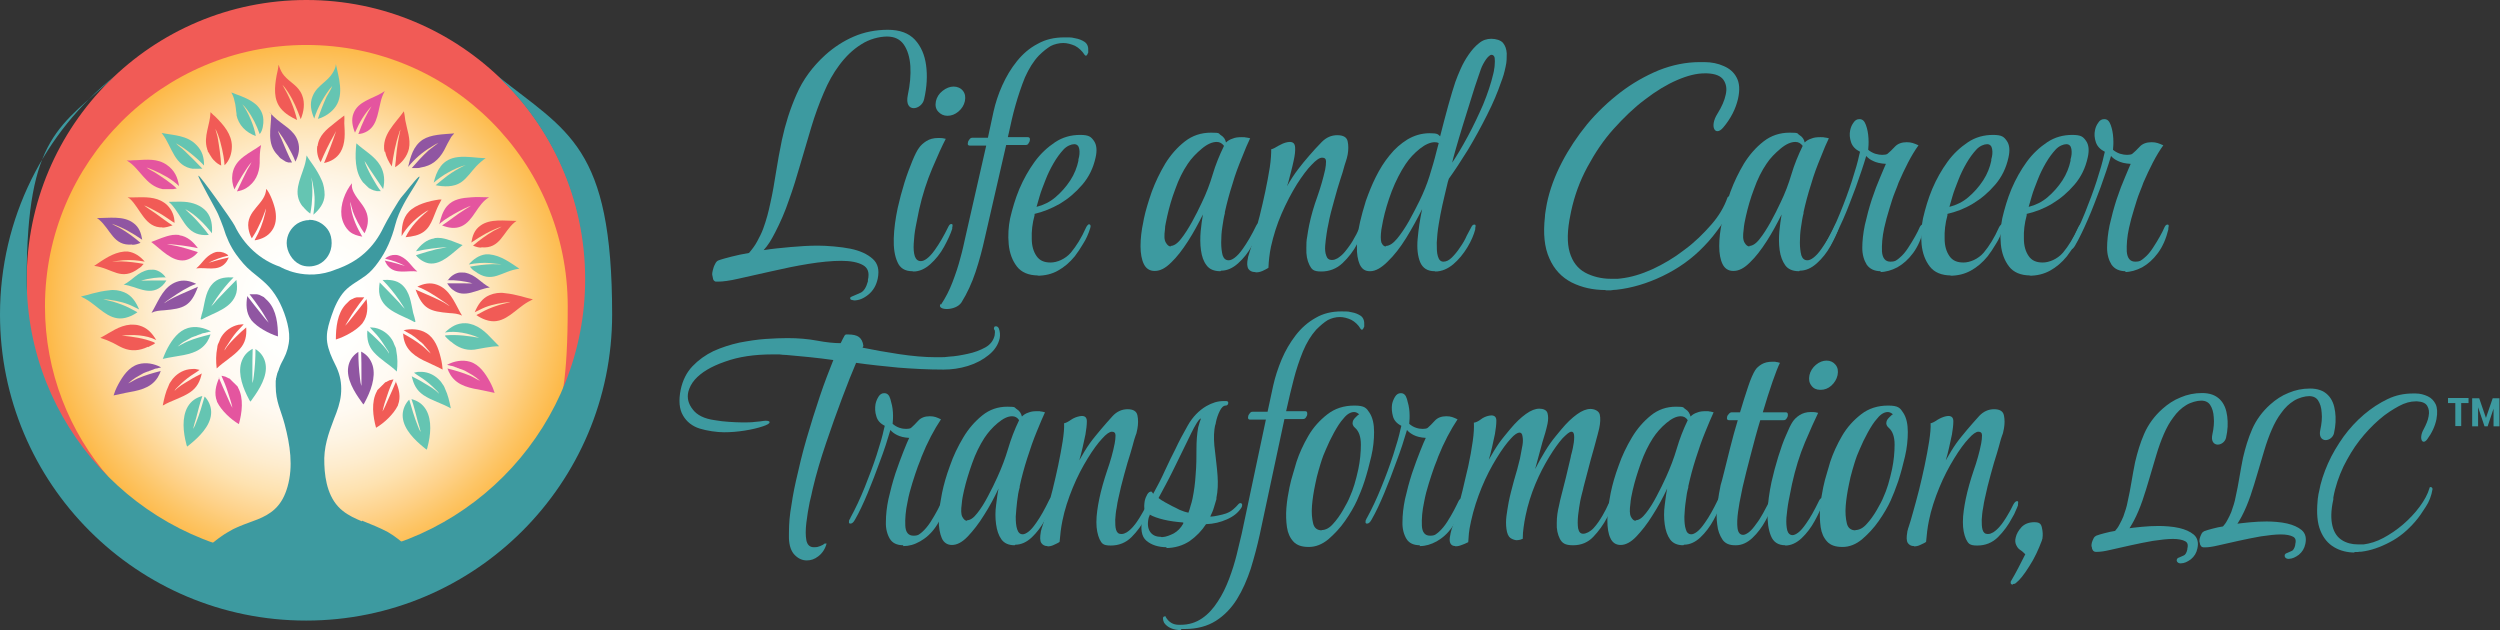 <svg xmlns="http://www.w3.org/2000/svg" xmlns:xlink="http://www.w3.org/1999/xlink" id="Layer_1" viewBox="0 0 889.5 224.2"><rect x="0" y="0" width="889.5" height="224.2" fill="#333333" stroke="none"/><defs><style>      .st0, .st1 {        fill: #f15b56;      }      .st2 {        stroke: #3d9aa0;        stroke-linecap: round;        stroke-linejoin: round;        stroke-width: 1.3px;      }      .st2, .st3, .st4 {        fill: #3d9aa0;      }      .st5 {        fill: url(#radial-gradient);      }      .st6 {        fill: #65c5b2;      }      .st1, .st4 {        fill-rule: evenodd;      }      .st7 {        fill: #9056a2;      }      .st8 {        fill: #e4559f;      }    </style><radialGradient id="radial-gradient" cx="110.3" cy="113.6" fx="110.3" fy="113.6" r="95.2" gradientTransform="translate(0 223.1) scale(1 -1)" gradientUnits="userSpaceOnUse"><stop offset="0" stop-color="#fff"></stop><stop offset=".2" stop-color="#fffffd"></stop><stop offset=".4" stop-color="#fffaf2"></stop><stop offset=".5" stop-color="#fef4e3"></stop><stop offset=".6" stop-color="#feeccd"></stop><stop offset=".7" stop-color="#fee2b0"></stop><stop offset=".8" stop-color="#fed38d"></stop><stop offset=".9" stop-color="#fdc566"></stop><stop offset="1" stop-color="#fdb743"></stop></radialGradient></defs><path class="st3" d="M571.4,103.2c-4.6,0-8.6-.9-12.2-2.7-3.5-1.8-6.2-4.6-7.9-8.5-1.8-3.9-2.3-8.9-1.6-15,0-.8.2-1.6.3-2.4s.3-1.6.4-2.3c1-4.8,2.8-9.7,5.3-14.5,2.5-4.8,5.5-9.3,9-13.6,3.5-4.2,7.5-8,11.8-11.3,4.3-3.3,8.9-5.9,13.7-7.9,4.8-1.9,9.7-2.9,14.6-2.9h1.6c2.6,0,4.9.5,6.9,1.4,2.1.9,3.6,2.2,4.6,4.1s1.2,4.3.5,7.5c-.8,3.5-2.5,7-5.3,10.3s-5-.3-2-5c1.5-2.4,2.5-4.7,2.9-6.7.5-2.1.2-3.8-.8-5.3-1-1.4-2.9-2.2-5.9-2.3h-.8c-2.9,0-6.1.8-9.8,2.4s-7.5,3.9-11.4,6.9c-3.9,2.9-7.6,6.5-11.2,10.5s-6.6,8.5-9.3,13.5c-2.7,5-4.6,10.2-5.8,15.8l-.2,1c-1.2,5.7-1.3,10.2-.3,13.6s2.9,5.8,5.5,7.2c2.6,1.4,5.8,2.2,9.2,2.2h1.7c.5,0,1.1,0,1.6-.1,3.7-.4,7.4-1.5,11.4-3.3,3.9-1.8,7.8-4.1,11.4-6.9,3.7-2.7,6.8-5.8,9.6-9s4.6-6.4,5.7-9.5c.1-.4.4-.5.6-.5s.5.1.8.3.3.5.3.8h0c-.7,3.4-2,6.4-3.9,9.1s-3.9,5.3-6.2,7.6c-4.1,4.3-9,7.8-14.6,10.5-5.6,2.7-11.1,4.3-16.5,4.9-.7,0-1.3.1-2,.2-.6,0-1.3,0-1.9,0h0Z"></path><path class="st3" d="M324.6,96.5c-2.6,0-4.4-1.1-5.3-3.3-1-2.2-1.4-5-1.3-8.4.1-3.4.6-7,1.4-10.8.7-3.1,1.5-6.1,2.4-9,.9-2.9,1.9-5.5,2.8-7.7.9-2.2,1.7-3.8,2.4-4.7.6-.9,1.5-1.7,2.6-2.4s2.5-1.1,4.2-1.1,1.8.1,2.7.3c-1.3,2.5-2.9,6-4.8,10.5-1.9,4.5-3.5,9.4-4.7,14.8-.4,1.9-.8,3.9-1.2,6-.4,2.1-.6,4.1-.7,6-.1,1.8,0,3.3.4,4.5.4,1.1,1.1,1.7,2.1,1.7h.1c.6,0,1.3-.3,2.1-.9.8-.6,1.8-1.6,2.9-3.2,1.5-2.1,3.1-4.8,4.7-8.1.3-.6.6-1,1.1-1s.5.4.3,1.3v.4c-.6,1.9-1.6,4-2.9,6.4s-3,4.5-4.9,6.2c-1.9,1.7-3.9,2.6-6,2.6h0ZM337.1,41.2c-1.3,0-2.4-.5-3.3-1.5s-1.1-2.2-.8-3.7c.3-1.4,1.1-2.7,2.4-3.7s2.6-1.5,3.9-1.5,2.5.5,3.3,1.5,1,2.2.7,3.7c-.3,1.4-1.1,2.7-2.3,3.7s-2.5,1.5-3.9,1.5h0Z"></path><path class="st3" d="M334.8,108.4c1.6-2.4,3-5.1,4.1-8,1.1-2.9,2.1-5.8,2.8-8.6.8-2.8,1.3-5.3,1.8-7.5l7.4-32.5h-5.9c-.6,0-.8-.4-.6-1.1,0-.4.3-.8.6-1.2.3-.4.7-.5,1-.5h5.5l2-9.3c.7-3.1,1.7-6.2,3.1-9.3,1.4-3.1,3.1-6,5.2-8.6s4.5-4.7,7.4-6.2c2.8-1.6,6-2.3,9.5-2.3s2.5.1,3.8.3c1.3.2,2.5.7,3.4,1.3,1,.7,1.4,1.8,1.3,3.3v.5c-.3.7-.5,1.1-.8,1.1s-.3-.1-.5-.3c-.9-1.4-2.1-2.5-3.4-3.2-1.4-.6-2.8-1-4.2-1s-3.2.4-4.5,1.1c-1.3.8-2.7,1.9-4.2,3.4-1.9,2-3.5,4.6-4.9,7.7-1.3,3.2-2.4,6.5-3.4,10s-1.7,6.8-2.4,10l-.3,1.3h7.1c.6,0,.9.4.7,1.2,0,.4-.3.7-.5,1.1s-.6.5-1.1.5h-6.8l-7.6,33.1c-.9,4.1-2,8.2-3.3,12.1-1.3,3.9-3,7.6-5,10.8-2.1,3.2-9.1,2.9-7.4.5h0Z"></path><path class="st3" d="M369.4,98c-3.4,0-6-1.1-7.6-3.2-1.6-2.1-2.6-4.7-2.9-7.9s-.1-6.2.5-9.2c.8-3.4,1.8-6.9,3.3-10.5,1.5-3.5,3.3-6.7,5.4-9.6,2.1-2.9,4.6-5.2,7.3-7s5.7-2.6,8.9-2.6,3.9.7,4.9,2.1,1.2,3.4.6,6c-.8,3.6-2.3,6.8-4.7,9.6s-5,5-8,6.8c-3,1.7-6,2.9-9,3.6v.5c-.8,2.9-1.1,5.7-1,8.3,0,2.6.6,4.6,1.7,6.2s2.7,2.3,5,2.3,5.2-1.2,7.2-3.5c2-2.4,3.8-5.3,5.4-8.9.1-.3.3-.5.5-.8.3-.3.4-.4.5-.4.6,0,.8.5.5,1.4-.6,1.9-1.4,3.8-2.5,5.5-1,1.7-2,3.2-3,4.5-1.8,2.2-3.8,3.9-6,5.1-2.1,1.2-4.6,1.8-7.4,1.8h0ZM368.8,73.6c2.4-.6,4.7-1.7,6.7-3.4s3.8-3.7,5.3-6,2.4-4.7,2.9-7v-.5c.4-1.3.5-2.5.3-3.7-.2-1.1-.8-1.7-1.8-1.7s-2.6.6-3.8,1.9c-1.2,1.3-2.4,2.9-3.5,4.8-1.1,1.9-2.1,3.9-2.9,6s-1.6,4-2.1,5.8c-.5,1.7-.9,3-1.1,3.8h0c0,.1,0,0,0,0Z"></path><path class="st3" d="M434.2,96.5c-2.2,0-3.9-.7-4.9-2.1-1.1-1.4-1.7-3.2-2-5.4-.3-2.2-.3-4.5-.1-6.7s.5-4.3.8-6c-1.6,3.2-3.3,6.4-5.3,9.5-2,3.1-3.9,5.6-6,7.6-2,2-3.9,3-5.8,3h-.1c-1.7,0-3-.8-3.8-2.4-.8-1.6-1.2-3.8-1.2-6.4s.3-5.5,1-8.7l.2-1.1c.6-2.9,1.6-6.1,2.8-9.6,1.3-3.5,2.9-6.8,4.8-10,2-3.2,4.3-5.8,7-7.9,2.7-2.1,5.8-3.1,9.3-3.1s2.5.3,3.5.9,1.6,1.5,1.8,2.6c.6-.6,1.4-1.1,2.4-1.4.9-.4,2-.5,3.2-.5s.9,0,1.4.1c.5,0,1.1.2,1.6.3-.8,1.7-1.8,3.9-2.9,6.8-1.2,2.9-2.4,6-3.4,9.5-1.1,3.4-2,6.8-2.7,10v.4c-.4,1.4-.6,3-.9,4.9-.3,1.9-.4,3.7-.4,5.5,0,1.8.2,3.3.5,4.5.4,1.2,1.1,1.8,2.1,1.8h.1c.6,0,1.3-.3,2.1-.9.8-.6,1.8-1.6,2.9-3.2,1.5-2.1,3.1-4.8,4.7-8.1.3-.6.6-1,1.1-1s.5.4.3,1.3v.4c-.6,1.9-1.6,4-2.9,6.4-1.3,2.4-3,4.5-4.9,6.2-1.9,1.7-3.9,2.6-6,2.6h0ZM416.5,87.5c1.1,0,2.4-.8,3.7-2.5,1.3-1.6,2.6-3.7,3.9-6,1.3-2.4,2.5-4.7,3.5-6.9,1.6-3.3,2.9-6.7,3.9-10.1,1-3.4,2.4-6.8,4-10.1-.7-.9-1.5-1.4-2.6-1.4-1.6,0-3.4.8-5.3,2.4s-3.7,3.4-5,5.4c-1.7,2.5-3.2,5.5-4.4,8.9-1.3,3.4-2.2,6.6-2.9,9.7-.2.8-.3,1.6-.5,2.4s-.3,1.6-.3,2.3c-.3,2.2-.3,3.7.3,4.7.5.9,1.1,1.4,1.8,1.4h0Z"></path><path class="st3" d="M446.5,96.8c-1,0-1.8-.4-2.3-1.1-.5-.8-.6-2.1-.2-3.8,0-.3.1-.6.2-.9s.2-.7.3-1c.4-1.3,1-3.1,1.6-5.4s1.3-4.9,2.1-7.8c.7-2.9,1.4-5.8,2-8.7.6-3,1.2-5.9,1.6-8.6.4-2.7.5-4.8.5-6.4.6-.1,1.4-.5,2.5-1.2,1.1-.6,2.1-1.1,3.2-1.3.2,0,.5-.1.9-.1,1.2,0,1.8.6,1.9,1.9s-.1,2.9-.5,4.7c-.3,1.3-.6,2.8-1.1,4.6s-.8,3.3-1.3,4.6c1.3-2.3,2.6-4.3,3.9-6,1.3-1.7,2.6-3.3,4-4.9,1.4-1.6,2.9-3.3,4.5-4.9,1.6-1.6,3.4-2.4,5.5-2.4s3.4.7,3.7,2.2c.3,1.4.3,3,0,4.7-.2.9-.4,1.8-.7,2.6s-.5,1.6-.7,2.3c-.1.5-.5,1.8-1.2,3.9-.7,2.1-1.4,4.6-2.2,7.5-.8,2.9-1.6,5.7-2.1,8.6-.2.8-.4,1.9-.6,3.3-.2,1.4-.4,2.8-.5,4.2s0,2.6.4,3.6c.3,1,1,1.5,1.9,1.5s1.3-.2,2.1-.6c.9-.6,1.8-1.3,2.6-2.3s1.5-1.9,2.1-2.8c.4-.6.9-1.4,1.3-2.2.5-.8.9-1.6,1.3-2.5.5-.9,1-1.3,1.5-1.3s.5.4.3,1.1v.4c-.2.5-.4,1.1-.8,1.9-.3.8-.8,1.6-1.2,2.4-1.4,2.7-3.2,5-5.3,7-2.1,2-4.7,3-7.6,3s-3.4-.8-4.2-2.3c-.8-1.6-1.2-3.6-1.1-6,0-1.4,0-2.7.3-4.1.2-1.4.4-2.7.7-4.1.7-3.4,1.7-6.8,2.9-10.1,1.2-3.4,2.1-6.6,2.8-9.7.2-1,.3-2,.3-2.9s-.5-1.3-1.4-1.3-2.1.8-3.7,2.5c-1.6,1.6-3.3,3.9-5.3,7-1.9,3.1-3.7,6.5-5.4,10.4s-2.9,7.8-3.8,11.8c-.5,2.4-.8,5-.9,7.5-.6.4-1.3.7-2.1,1.1-.9.4-1.6.5-2.3.5h0Z"></path><path class="st3" d="M510.5,96.5c-2.6,0-4.3-1.1-5.2-3.2-.9-2.2-1.2-5-.9-8.3.3-3.4.8-6.9,1.6-10.6-1.7,3.4-3.6,6.9-5.7,10.3s-4.3,6.2-6.6,8.4c-2.2,2.2-4.3,3.4-6.2,3.4s-2.9-.8-3.7-2.4c-.7-1.6-1.1-3.8-1-6.4,0-2.7.4-5.5,1.1-8.7.5-2.2,1.2-4.7,2.1-7.6,1-2.8,2.1-5.6,3.5-8.4,1.4-2.8,3-5.4,4.9-7.7,1.9-2.4,4-4.2,6.4-5.7,2.4-1.4,5-2.2,7.9-2.2s2.9.4,3.7,1.1c1-3.8,1.9-7.5,2.9-11,1-3.5,1.8-6.3,2.5-8.3.5-1.4,1.1-2.9,1.9-4.7s1.7-3.4,2.8-5,2.3-3,3.7-4.1c1.3-1.1,2.8-1.6,4.4-1.6s3.4.5,4.2,1.5,1.2,2.2,1.3,3.7c0,1.5,0,3.1-.4,4.7-.2.9-.4,1.9-.7,2.9-.3,1-.6,1.8-.9,2.6-1.2,3.5-2.8,7.4-5,11.7-2.1,4.2-4.4,8.4-6.8,12.4-2.5,4-4.7,7.4-6.8,10.3-.2.5-.5,1.6-.9,3.4s-.9,3.7-1.4,6c-.5,2.2-.9,4.4-1.3,6.8s-.6,4.5-.7,6.5c0,2,0,3.6.4,4.9s1,1.9,2,1.9,2-.5,3-1.5,2-2.2,2.9-3.6c1-1.4,1.8-2.8,2.4-4.2.7-1.3,1.2-2.3,1.6-3,.3-.6.6-.9,1.1-.9s.5.4.3,1.2v.5c-.5,1.9-1.4,4.1-2.8,6.4s-3.1,4.4-5,6-4.1,2.6-6.4,2.6h0ZM493.1,87.5c1.2,0,2.6-.9,4-2.6s2.9-3.9,4.3-6.4,2.6-4.9,3.7-7.1c1.4-2.9,2.6-5.8,3.5-8.7.9-2.9,1.8-5.9,2.5-8.8l.8-3c-.4-.2-.8-.3-1.4-.3-1.6,0-3.4.8-5.3,2.3-2,1.6-3.7,3.4-5.1,5.5-1.8,2.7-3.5,6-4.9,9.6-1.4,3.7-2.4,7.1-3.1,10.4-.1.5-.2,1.1-.3,1.6s-.2,1.1-.3,1.6c-.3,2.2-.3,3.7,0,4.7.4.9.9,1.4,1.6,1.4h0ZM516.2,58.6c2-2.9,4-6.3,6-10,2-3.7,3.8-7.5,5.5-11.4,1.6-3.9,2.8-7.5,3.6-10.9.1-.6.3-1.1.3-1.6.1-.5.2-1,.2-1.5.1-1,.1-1.9,0-2.6s-.6-1.1-1.1-1.1-.7.3-1.2.7c-.5.5-1.1,1.3-1.8,2.6s-.9,2.1-1.7,4.4c-.8,2.3-1.7,5-2.6,8-1,3.1-1.9,6.2-2.9,9.3-1,3.2-1.8,6-2.5,8.4-.7,2.5-1.2,4.2-1.4,5.3v.6c-.1,0-.2,0-.2,0Z"></path><path class="st3" d="M640.1,96.5c-2.2,0-3.9-.7-4.9-2.1s-1.7-3.2-2-5.4c-.3-2.2-.3-4.5-.1-6.7s.5-4.3.8-6c-1.6,3.2-3.3,6.4-5.3,9.5s-3.9,5.6-6,7.6c-2,2-3.9,3-5.8,3h-.1c-1.7,0-3-.8-3.8-2.4-.8-1.6-1.2-3.8-1.2-6.4s.3-5.5,1-8.7l.2-1.1c.6-2.9,1.6-6.1,2.8-9.6,1.3-3.5,2.9-6.8,4.8-10,2-3.2,4.3-5.8,7-7.9,2.7-2.1,5.8-3.1,9.3-3.1s2.5.3,3.5.9,1.6,1.5,1.8,2.6c.6-.6,1.4-1.1,2.4-1.4.9-.4,2-.5,3.2-.5s.9,0,1.4.1c.5,0,1.1.2,1.6.3-.8,1.7-1.8,3.9-2.9,6.8-1.2,2.9-2.4,6-3.4,9.5-1.1,3.4-2,6.8-2.7,10v.4c-.4,1.4-.6,3-.9,4.9-.3,1.9-.4,3.7-.4,5.5,0,1.8.2,3.3.5,4.5.4,1.2,1.1,1.8,2.1,1.8h.1c.6,0,1.3-.3,2.1-.9.8-.6,1.8-1.6,2.9-3.2,1.5-2.1,3.1-4.8,4.7-8.1.3-.6.6-1,1.1-1s.5.4.3,1.3v.4c-.6,1.9-1.6,4-2.9,6.4-1.3,2.4-3,4.5-4.9,6.2-1.9,1.7-3.9,2.6-6,2.6h0ZM622.4,87.5c1.1,0,2.4-.8,3.7-2.5,1.3-1.6,2.6-3.7,3.9-6,1.3-2.4,2.5-4.7,3.5-6.9,1.6-3.3,2.9-6.7,3.9-10.1,1-3.4,2.4-6.8,4-10.1-.7-.9-1.5-1.4-2.6-1.4-1.6,0-3.4.8-5.3,2.4s-3.7,3.4-5,5.4c-1.7,2.5-3.2,5.5-4.4,8.9-1.3,3.4-2.2,6.6-2.9,9.7-.2.8-.3,1.6-.5,2.4-.1.8-.3,1.6-.3,2.3-.3,2.2-.3,3.7.3,4.7.5.9,1.1,1.4,1.8,1.4h0Z"></path><path class="st3" d="M669.3,96.5c-2.4,0-4-.8-5.1-2.3-1-1.6-1.6-3.6-1.6-6s.3-5.2.9-8.1c.7-3.1,1.5-6.1,2.5-9.2,1-3,2-5.6,3-7.9,1-2.3,1.6-3.9,2-4.7-2-.1-3.5-.5-4.5-1-1.1-.5-1.9-1.1-2.5-1.8-1,3.4-2.3,7.2-3.7,11.1-1.5,3.9-2.9,7.8-4.5,11.4s-3.1,6.8-4.6,9.4c-.5.9-1.1,1.4-1.7,1.4s-.7-.3-.5-1c0-.1,0-.3.2-.5,0-.2.2-.4.3-.6,1.8-3.3,3.6-6.9,5.2-10.9,1.6-3.9,3-7.7,4.2-11.4s2.1-6.8,2.6-9.2l.3-1.2c-1.6-.8-2.7-1.9-3.2-3.4s-.6-2.9-.3-4.3c.2-1,.6-1.9,1.2-2.7.5-.8,1.2-1.2,2-1.2h.2c1,0,1.7.7,2.2,2.1.5,1.4.8,2.9.9,4.7.1,1.7,0,3.1-.1,4.1.7.6,1.6,1.1,2.5,1.4,1,.3,1.8.4,2.5.4s1.6-.1,1.9-.4c.7-.6,1.6-1.4,2.6-2.5s2.5-1.6,4.2-1.6,2.6.4,4.2,1.1c-1.3,1.8-2.5,3.8-3.7,6.1-1.2,2.3-2.3,4.7-3.4,7.2-.2.6-.6,1.7-1.3,3.4-.7,1.7-1.3,3.7-2,6-.7,2.2-1.3,4.5-1.8,6.7-.7,3.2-.9,6-.8,8.4.2,2.4,1.2,3.6,3,3.6s2.2-.5,3.3-1.4c1.1-.9,2.1-2.1,3-3.5.9-1.4,1.8-2.8,2.5-4.1.7-1.3,1.3-2.4,1.6-3.2.3-.6.6-1,1.1-1s.5.4.3,1.2v.5c-.8,3.3-2,6.1-3.7,8.4s-3.5,3.9-5.6,5.1c-2.1,1.1-4.2,1.7-6.3,1.7h.1Z"></path><path class="st3" d="M694.2,98c-3.4,0-6-1.1-7.6-3.2s-2.6-4.7-2.9-7.9-.1-6.2.5-9.2c.8-3.4,1.8-6.9,3.3-10.5,1.5-3.5,3.3-6.7,5.4-9.6,2.1-2.9,4.6-5.2,7.3-7s5.7-2.6,8.9-2.6,3.9.7,4.9,2.1c1,1.4,1.2,3.4.6,6-.8,3.6-2.3,6.8-4.7,9.6s-5,5-8,6.8-6,2.9-9,3.6v.5c-.8,2.9-1.1,5.7-1,8.3,0,2.6.6,4.6,1.7,6.2s2.7,2.3,5,2.3,5.2-1.2,7.2-3.5c2-2.4,3.8-5.3,5.4-8.9.1-.3.3-.5.5-.8.3-.3.4-.4.5-.4.6,0,.8.5.5,1.4-.6,1.9-1.4,3.8-2.5,5.5-1,1.7-2,3.2-3,4.5-1.8,2.2-3.8,3.9-6,5.1s-4.6,1.8-7.4,1.8h0ZM693.6,73.6c2.4-.6,4.7-1.7,6.7-3.4s3.8-3.7,5.3-6,2.4-4.7,2.9-7v-.5c.4-1.3.5-2.5.3-3.7-.2-1.1-.8-1.7-1.8-1.7s-2.6.6-3.8,1.9c-1.2,1.3-2.4,2.9-3.5,4.8-1.1,1.9-2.1,3.9-2.9,6s-1.6,4-2.1,5.8c-.5,1.7-.9,3-1.1,3.8h0c0,.1,0,0,0,0Z"></path><path class="st3" d="M722.4,98c-3.4,0-6-1.1-7.6-3.2s-2.6-4.7-2.9-7.9c-.3-3.2-.1-6.2.5-9.2.8-3.4,1.8-6.9,3.3-10.5,1.5-3.5,3.3-6.7,5.4-9.6,2.1-2.9,4.6-5.2,7.3-7s5.7-2.6,8.9-2.6,3.9.7,4.9,2.1c1,1.4,1.2,3.4.6,6-.8,3.6-2.3,6.8-4.7,9.6s-5,5-8,6.8-6,2.9-9,3.6v.5c-.8,2.9-1.1,5.7-1,8.3,0,2.6.6,4.6,1.7,6.2s2.7,2.3,5,2.3,5.2-1.2,7.2-3.5c2-2.4,3.8-5.3,5.4-8.9.1-.3.3-.5.5-.8.3-.3.4-.4.5-.4.6,0,.8.5.5,1.4-.6,1.9-1.4,3.8-2.5,5.5-1,1.7-2,3.2-3,4.5-1.8,2.2-3.8,3.9-6,5.1s-4.6,1.8-7.4,1.8h0ZM721.8,73.6c2.4-.6,4.7-1.7,6.7-3.4s3.8-3.7,5.3-6,2.4-4.7,2.9-7v-.5c.4-1.3.5-2.5.3-3.7-.2-1.1-.8-1.7-1.8-1.7s-2.6.6-3.8,1.9c-1.2,1.3-2.4,2.9-3.5,4.8-1.1,1.9-2.1,3.9-2.9,6s-1.6,4-2.1,5.8c-.5,1.7-.9,3-1.1,3.8h0c0,.1,0,0,0,0Z"></path><path class="st3" d="M756.4,96.5c-2.4,0-4-.8-5.1-2.3-1-1.6-1.6-3.6-1.6-6s.3-5.2.9-8.1c.7-3.1,1.5-6.1,2.5-9.2,1-3,2-5.6,3-7.9,1-2.3,1.6-3.9,2-4.7-2-.1-3.5-.5-4.5-1-1.1-.5-1.9-1.1-2.5-1.8-1,3.4-2.3,7.2-3.7,11.1-1.5,3.9-2.9,7.8-4.5,11.4-1.6,3.7-3.1,6.8-4.6,9.4-.5.9-1.1,1.4-1.7,1.4s-.7-.3-.5-1c0-.1,0-.3.2-.5,0-.2.2-.4.3-.6,1.8-3.3,3.6-6.9,5.2-10.9s3-7.7,4.2-11.4,2.1-6.8,2.6-9.2l.3-1.2c-1.6-.8-2.7-1.9-3.2-3.4s-.6-2.9-.3-4.3c.2-1,.6-1.9,1.2-2.7.5-.8,1.2-1.2,2-1.2h.2c1,0,1.7.7,2.2,2.1.5,1.4.8,2.9.9,4.7.1,1.7,0,3.1-.1,4.1.7.6,1.6,1.1,2.5,1.4,1,.3,1.8.4,2.5.4s1.6-.1,1.9-.4c.7-.6,1.6-1.4,2.6-2.5s2.5-1.6,4.2-1.6,2.6.4,4.2,1.1c-1.3,1.8-2.5,3.8-3.7,6.1-1.2,2.3-2.3,4.7-3.4,7.2-.2.6-.6,1.7-1.3,3.4-.7,1.7-1.3,3.7-2,6-.7,2.2-1.3,4.5-1.8,6.7-.7,3.2-.9,6-.8,8.4.2,2.4,1.2,3.6,3,3.6s2.2-.5,3.3-1.4c1.1-.9,2.1-2.1,3-3.5s1.8-2.8,2.5-4.1c.7-1.3,1.3-2.4,1.6-3.2.3-.6.6-1,1.1-1s.5.4.3,1.2v.5c-.8,3.3-2,6.1-3.7,8.4s-3.5,3.9-5.6,5.1c-2.1,1.1-4.2,1.7-6.3,1.7h.1Z"></path><path class="st3" d="M287.1,199.4c-1.6,0-3-.6-4.3-1.9s-2-3.3-2.1-6c0-2.7,0-5.8.5-9.3.5-3.4,1.1-7.2,2-11.1,1.1-4.9,2.3-10,3.8-15.1,1.5-5.2,3.1-10.2,4.7-15s3.3-9.1,4.8-12.9c-2.7-.4-5.5-.7-8.2-1-2.7-.3-5.6-.5-8.5-.8-.9,0-1.7-.1-2.5-.2-.8,0-1.6,0-2.4,0-6.4,0-12.1.8-17,2.6-4.9,1.7-8.4,3.8-10.7,6.4-1.2,1.4-1.9,2.8-2.3,4.3-.5,2.2,0,4.3,1.6,6.3,1.5,2,4.1,3.3,7.8,3.8,1.7.3,3.4.5,5.1.6,1.7.1,3.3.2,4.8.2s3.2,0,4.5-.2c1.3-.1,2.2-.2,2.7-.3.2,0,.5-.1,1-.1,1,0,1.5.2,1.4.6,0,.4-.9.9-2.4,1.4-1.8.6-3.9,1.1-6.4,1.5s-4.9.6-7.4.6-6-.5-8.6-1.3-4.7-2.4-6-4.7c-1.3-2.2-1.6-5.3-.8-9.2.7-3.3,2.1-6.1,4.2-8.3,2.1-2.2,4.6-4,7.5-5.4,2.9-1.3,6-2.3,9.2-3,3.2-.6,6.3-1.1,9.3-1.3,3-.2,5.6-.3,7.8-.3,3.8,0,7.3.3,10.5.9,3.2.6,6,.9,8.4.9h0c.3-.5.5-1,.7-1.4.2-.4.5-.9.7-1.3.1-.2.3-.3.5-.4.3,0,.5,0,.7,0,1.8,0,3.1.3,3.9.9s1.4,1.6,1.6,3.2l-.3.6c3.9.8,8.3,1.6,13,2.3s9.1,1.1,13.1,1.1,2.5,0,4.6-.2c2.1-.1,4.4-.5,6.7-1,2.4-.5,4.5-1.3,6.3-2.3s2.9-2.5,3.3-4.3c0-.4.1-.8.1-1.1s0-.8-.3-1c-.1-.1-.1-.4,0-.6,0-.4.3-.5.7-.5s.8.3,1,.8c.4,1.1.5,2.3.3,3.4-.5,2.3-1.8,4.3-3.9,6-2.1,1.7-4.5,3-7.4,3.9-2.9.9-5.8,1.3-8.7,1.3-5.6,0-11-.3-16.1-.7-5.1-.5-10.1-1-15-1.7-1.4,3.3-3.1,7.5-5,12.6-1.9,5-3.8,10.4-5.7,16-1.9,5.6-3.5,11-4.7,16.1-.2.7-.3,1.5-.5,2.3s-.4,1.6-.6,2.5c-.5,2.4-.9,4.9-1.2,7.4s-.3,4.6,0,6.2,1.2,2.5,2.6,2.5,1.4-.1,2.3-.4c.8-.3,1.3-.6,1.6-.9h.7c-.5,1.9-1.5,3.4-2.9,4.5s-2.7,1.5-4.2,1.5h0Z"></path><path class="st3" d="M321.4,194c-2.3,0-3.9-.8-4.8-2.3s-1.5-3.6-1.4-6c0-2.5.3-5.2.9-8.1.7-3.1,1.5-6.1,2.5-9.2,1-3,2-5.6,2.9-7.9.9-2.3,1.6-3.9,2-4.7-1.9-.1-3.3-.5-4.3-1s-1.8-1.1-2.4-1.8c-1,3.4-2.2,7.2-3.7,11.1-1.4,3.9-2.9,7.8-4.4,11.4s-3,6.8-4.5,9.4c-.5.9-1,1.4-1.6,1.4s-.6-.3-.5-1c0-.1,0-.3.2-.5s.2-.4.3-.6c1.8-3.3,3.5-6.9,5.1-10.9s3-7.7,4.2-11.4c1.2-3.7,2.1-6.8,2.6-9.2l.3-1.2c-1.6-.8-2.6-1.9-3-3.4-.5-1.5-.5-2.9-.3-4.3.2-1,.6-1.9,1.1-2.7s1.2-1.2,1.9-1.2h.2c1,0,1.7.7,2.1,2.1s.8,2.9.9,4.7c.1,1.7,0,3.1-.1,4.1.7.6,1.5,1.1,2.4,1.4.9.3,1.7.4,2.4.4s1.5-.1,1.8-.4c.7-.6,1.5-1.4,2.5-2.5s2.4-1.6,4.1-1.6,2.5.4,4,1.1c-1.2,1.8-2.4,3.8-3.6,6.1-1.2,2.3-2.3,4.7-3.3,7.2-.2.6-.6,1.7-1.3,3.4-.6,1.7-1.3,3.7-2,6-.7,2.2-1.3,4.5-1.7,6.7-.7,3.2-.9,6-.8,8.4s1.1,3.6,2.9,3.6,2.1-.5,3.2-1.4c1-.9,2-2.1,2.9-3.5.9-1.4,1.7-2.8,2.4-4.1.7-1.3,1.2-2.4,1.6-3.2.3-.6.6-1,1.1-1s.4.4.3,1.2v.5c-.8,3.3-2,6.1-3.6,8.4-1.6,2.3-3.4,3.9-5.5,5.1s-4,1.7-6,1.7h-.1Z"></path><path class="st3" d="M361,194c-2.1,0-3.7-.7-4.7-2.1s-1.6-3.2-1.9-5.4c-.3-2.2-.3-4.5,0-6.7s.5-4.3.9-6c-1.5,3.2-3.2,6.4-5.2,9.5-1.9,3.1-3.9,5.6-5.8,7.6-1.9,2-3.8,3-5.6,3h0c-1.6,0-2.9-.8-3.6-2.4s-1.1-3.8-1.1-6.4c0-2.7.4-5.5,1-8.7l.2-1.1c.6-2.9,1.5-6.1,2.8-9.6,1.2-3.5,2.8-6.8,4.7-10,1.9-3.2,4.2-5.8,6.8-7.9,2.6-2.1,5.6-3.1,8.9-3.1s2.4.3,3.4.9,1.5,1.5,1.8,2.6c.6-.6,1.3-1.1,2.3-1.4.9-.4,1.9-.5,3.1-.5s.9,0,1.3.1c.5,0,1,.2,1.5.3-.8,1.7-1.7,3.9-2.9,6.8-1.2,2.9-2.3,6-3.4,9.5-1.1,3.4-2,6.8-2.7,10v.4c-.4,1.4-.7,3-.9,4.9s-.4,3.7-.5,5.5c0,1.8.1,3.3.5,4.5s1,1.8,2,1.8h0c.5,0,1.2-.3,2-.9s1.7-1.6,2.8-3.2c1.5-2.1,3-4.8,4.6-8.1.3-.6.6-1,1.1-1s.4.4.3,1.3v.4c-.6,1.9-1.6,4-2.9,6.4s-2.9,4.5-4.7,6.2c-1.8,1.7-3.8,2.6-5.8,2.6h0ZM344.1,185.1c1.1,0,2.3-.8,3.6-2.5,1.3-1.6,2.6-3.7,3.8-6,1.3-2.4,2.4-4.7,3.4-6.9,1.5-3.3,2.8-6.7,3.8-10.1s2.3-6.8,3.9-10.1c-.6-.9-1.4-1.4-2.5-1.4-1.5,0-3.2.8-5.1,2.4-1.9,1.6-3.5,3.4-4.8,5.4-1.6,2.5-3.1,5.5-4.3,8.9-1.2,3.4-2.2,6.6-2.9,9.7s-.3,1.6-.5,2.4c-.1.8-.3,1.6-.3,2.3-.3,2.2-.3,3.7.2,4.7.5.9,1,1.4,1.7,1.4h0Z"></path><path class="st3" d="M372.7,194.3c-1,0-1.7-.4-2.2-1.1-.5-.8-.5-2.1-.2-3.8,0-.3.1-.6.2-.9,0-.3.2-.7.3-1,.4-1.3,1-3.1,1.6-5.4.7-2.3,1.3-4.9,2.1-7.8.7-2.9,1.4-5.8,2-8.7.6-3,1.2-5.9,1.6-8.6.4-2.7.6-4.8.5-6.4.6-.1,1.4-.5,2.4-1.2s2.1-1.1,3.1-1.3c.2,0,.5-.1.8-.1,1.2,0,1.8.6,1.8,1.9,0,1.3-.2,2.9-.5,4.7-.3,1.3-.6,2.8-1,4.6-.4,1.8-.8,3.3-1.2,4.6,1.3-2.3,2.5-4.3,3.7-6s2.6-3.3,3.9-4.9c1.4-1.6,2.8-3.3,4.3-4.9,1.5-1.6,3.3-2.4,5.3-2.4s3.2.7,3.5,2.2c.3,1.4.3,3,0,4.7s-.4,1.8-.7,2.6-.5,1.6-.7,2.3c-.1.5-.5,1.8-1.1,3.9-.7,2.1-1.4,4.6-2.2,7.5s-1.5,5.7-2.1,8.6c-.2.8-.4,1.9-.6,3.3-.3,1.4-.4,2.8-.5,4.2,0,1.4,0,2.6.3,3.6.3,1,.9,1.5,1.8,1.5s1.2-.2,2-.6c.9-.6,1.7-1.3,2.5-2.3.8-.9,1.4-1.9,2-2.8.4-.6.8-1.4,1.3-2.2.5-.8.8-1.6,1.3-2.5.5-.9.9-1.3,1.4-1.3s.4.4.3,1.1v.4c-.2.5-.4,1.1-.8,1.9s-.7,1.6-1.2,2.4c-1.4,2.7-3.1,5-5.1,7s-4.5,3-7.4,3-3.2-.8-4-2.3c-.7-1.6-1.1-3.6-1.1-6,0-1.4.1-2.7.3-4.1s.4-2.7.7-4.1c.7-3.4,1.7-6.8,2.8-10.1,1.2-3.4,2.1-6.6,2.7-9.7.2-1,.3-2,.3-2.9,0-.9-.5-1.3-1.3-1.3s-2,.8-3.5,2.5c-1.5,1.6-3.2,3.9-5.1,7-1.9,3.1-3.7,6.5-5.3,10.4-1.6,3.9-2.9,7.8-3.7,11.8-.5,2.4-.8,5-1,7.5-.5.4-1.3.7-2.1,1.1s-1.6.5-2.2.5h0Z"></path><path class="st3" d="M415.2,194.7c-3.1,0-5.5-.8-7.3-2.3s-2.2-4.3-1.4-8.3c0-.1.1-.5.3-1,.2-.5.3-1.1.5-1.7-.3-.8-.2-1.9,0-3.2.2-.9.5-1.6.9-2.3s.9-1,1.4-1h0c.2,0,.4.3.7.8,1.5-2.7,2.9-5.4,4.2-8.3,1.3-2.9,2.6-5.4,3.7-7.6,1.2-2.6,2.7-5.4,4.4-8.4,1.7-3,3.9-5.3,6.6-6.9,2.1-1.2,4.1-1.8,6.1-1.8s.3,0,.5,0c.2,0,.4,0,.5,0,.5,0,.8.3.7.8-.1.5-.4.8-.9.8-.8,0-1.5.7-2.1,1.9s-1.1,2.6-1.4,4.1c0,.4-.2.8-.3,1.2s-.1.8-.2,1.2c-.3,2.4-.2,5,.2,7.9.3,2.9.7,5.7.9,8.6s.1,5.5-.4,7.9v.5c-.3.9-.6,1.9-.9,3s-.8,2.1-1.3,3.2c1,0,1.9-.2,2.9-.4s1.8-.4,2.7-.7c1.1-.4,1.9-.9,2.6-1.5.7-.6,1.3-1.2,1.9-1.9.2-.2.4-.3.6-.3.5,0,.8.4.6,1.1,0,.2-.2.5-.4.8-1.1,1.6-2.7,2.9-5,3.9-2.2,1-4.7,1.6-7.4,1.7-1.5,2.3-3.4,4.3-5.8,6-2.4,1.6-5.3,2.5-8.6,2.5h.1ZM413.2,191.1h.4c1.3-.1,2.6-.6,4-1.3,1.4-.8,2.5-1.9,3.4-3.5,0,0,0-.1,0-.2,0,0,0,0,0-.2-2.5-.2-4.8-.5-6.9-1s-3.8-1.1-5-1.8c0,.2-.1.4-.2.6s-.1.4-.2.5c-.5,2.2-.3,3.8.5,5,.8,1.2,2.1,1.8,3.8,1.8h0ZM422.8,182.5c.3-.8.6-1.6.8-2.5.3-.9.5-1.7.7-2.6.3-1.4.5-2.8.7-4.2.2-1.4.3-2.8.4-4.2.3-3.4.3-6.5.3-9.3s.2-5.3.6-7.6c.3-1.1.6-2.2,1-3.2-.3,0-.8.5-1.5,1.6s-1.3,2.3-2,3.7-1.3,2.6-1.8,3.7c-1.5,3.1-3.1,6.3-4.7,9.6s-3.4,6.5-5.1,9.7c.6.5,1.4,1,2.3,1.5s1.8,1,2.6,1.4c.8.4,1.7.8,2.6,1.3,1,.4,2,.8,3.1,1h0Z"></path><path class="st3" d="M420.4,224.2c-2.9,0-5-.9-6.2-2.6-.3-.6-.4-1.1-.4-1.4v-.3c0-.4.3-.6.7-.6s.3.1.3.3c1.1,1.8,2.6,2.7,4.6,2.7h.7c2.9,0,5.4-.8,7.6-2.3,2.2-1.5,4-3.5,5.6-6,1.6-2.4,2.9-5.1,4-8s2-5.8,2.7-8.6c.7-2.8,1.3-5.3,1.8-7.5l8.6-40.6h-5.7c-.5,0-.8-.4-.6-1.1,0-.4.3-.8.6-1.2.3-.4.6-.5,1-.5h5.3l2-9.3c.7-3.1,1.7-6.2,3-9.3,1.3-3.1,3-6,5-8.6,2-2.6,4.4-4.7,7.1-6.2,2.7-1.6,5.8-2.3,9.1-2.3s2.4.1,3.7.3c1.3.2,2.4.7,3.3,1.3.9.7,1.3,1.8,1.2,3.3v.5c-.3.7-.5,1.1-.8,1.1s-.3-.1-.5-.3c-.8-1.4-2-2.5-3.3-3.2-1.3-.6-2.7-1-4.1-1s-3,.4-4.3,1.1c-1.3.8-2.6,1.9-4.1,3.4-1.8,2-3.4,4.6-4.7,7.7-1.3,3.2-2.4,6.5-3.3,10-.9,3.5-1.7,6.8-2.4,10l-.3,1.3h6.8c.6,0,.8.4.7,1.2,0,.4-.3.7-.5,1.1-.3.4-.6.5-1.1.5h-6.5l-8.8,41.2c-.9,4.1-2,8.2-3.2,12.1-1.3,3.9-2.9,7.6-4.9,10.8-2,3.2-4.5,5.8-7.5,7.7-3,1.9-6.7,2.9-11.1,2.9h-1.4Z"></path><path class="st3" d="M465.5,194.6c-2.3,0-4.1-.6-5.3-1.9s-2-3-2.3-5.1-.4-4.4-.2-6.9c.2-2.5.6-4.9,1.1-7.3.4-1.8.8-3.5,1.3-5s.8-2.9,1.2-4.1c1-3,2.4-6.1,4.2-9.2s4.1-5.6,6.8-7.7,5.9-3.1,9.6-3.1,4.3.9,5.4,2.6,1.6,4,1.6,6.8-.3,5.7-1,8.7-1.5,6-2.4,8.8-1.9,5.1-2.7,6.9c-1,2.2-2.4,4.6-4.2,7.2s-3.8,4.7-6,6.6c-2.2,1.8-4.5,2.7-6.9,2.7h0ZM470.2,188.6c1.4,0,2.8-.7,4.1-2.2,1.3-1.4,2.5-3.1,3.6-5,1.1-1.9,1.9-3.4,2.4-4.7.5-1.1,1.1-2.6,1.6-4.3.5-1.7,1-3.6,1.4-5.5.6-2.9.9-5.9.9-8.7s-.7-4.8-2.1-6c-.7-.6-1-1.3-.8-2.1.1-.6.5-1.1,1-1.6.5-.5.9-.9,1.3-1.1-.6-.5-1.2-.8-1.8-.8-1.2,0-2.5.7-3.7,2.2-1.3,1.4-2.4,3.2-3.5,5.2s-2,3.9-2.8,5.8c-.8,1.8-1.3,3.1-1.5,3.8-.3.8-.6,2-1.1,3.6-.5,1.6-.9,3.4-1.3,5.4-.5,2.4-.9,4.9-1.1,7.4s0,4.5.4,6.2,1.5,2.5,3.1,2.5h0Z"></path><path class="st3" d="M505.2,194c-2.3,0-3.9-.8-4.8-2.3s-1.5-3.6-1.4-6c0-2.5.3-5.2.9-8.1.7-3.1,1.5-6.1,2.5-9.2,1-3,2-5.6,2.9-7.9.9-2.3,1.6-3.9,2-4.7-1.9-.1-3.3-.5-4.3-1-1-.5-1.8-1.1-2.4-1.8-1,3.4-2.2,7.2-3.7,11.1-1.4,3.9-2.9,7.8-4.4,11.4s-3,6.8-4.5,9.4c-.5.9-1,1.4-1.6,1.4s-.6-.3-.5-1c0-.1,0-.3.2-.5,0-.2.2-.4.3-.6,1.8-3.3,3.5-6.9,5.1-10.9,1.6-3.9,3-7.7,4.2-11.4,1.2-3.7,2.1-6.8,2.6-9.2l.3-1.2c-1.6-.8-2.6-1.9-3-3.4s-.5-2.9-.3-4.3c.2-1,.6-1.9,1.1-2.7.5-.8,1.2-1.2,1.9-1.2h.2c1,0,1.7.7,2.1,2.1s.8,2.9.9,4.7c.1,1.7,0,3.1-.1,4.1.7.6,1.5,1.1,2.4,1.4.9.3,1.7.4,2.4.4s1.5-.1,1.8-.4c.7-.6,1.5-1.4,2.5-2.5s2.4-1.6,4.1-1.6,2.5.4,4,1.1c-1.2,1.8-2.4,3.8-3.6,6.1-1.2,2.3-2.3,4.7-3.3,7.2-.2.6-.6,1.7-1.3,3.4-.6,1.7-1.3,3.7-2,6-.7,2.2-1.3,4.5-1.7,6.7-.7,3.2-.9,6-.8,8.4.1,2.4,1.1,3.6,2.9,3.6s2.1-.5,3.2-1.4c1-.9,2-2.1,2.9-3.5.9-1.4,1.7-2.8,2.4-4.1.7-1.3,1.2-2.4,1.6-3.2.3-.6.6-1,1.1-1s.4.4.3,1.2v.5c-.8,3.3-2,6.1-3.6,8.4-1.6,2.3-3.4,3.9-5.5,5.1-2,1.1-4,1.7-6,1.7h-.1Z"></path><path class="st3" d="M517.9,194.3c-1.8,0-2.5-1.3-1.9-3.9,0-.4.2-.9.3-1.4.1-.5.3-1.1.5-1.6.5-1.2,1-3,1.6-5.3s1.3-4.8,2-7.7c.7-2.9,1.3-5.7,2-8.5.7-3.2,1.2-6.1,1.6-8.9.4-2.8.5-5,.4-6.6.7-.1,1.6-.5,2.5-1.2s1.9-1.1,2.9-1.3c.2,0,.5-.1.8-.1,1.2,0,1.8.6,1.8,1.9,0,1.3-.2,2.9-.5,4.7-.3,1.3-.6,2.8-1,4.6-.4,1.8-.8,3.3-1.2,4.6,1.3-2.3,2.5-4.3,3.7-6s2.6-3.3,3.9-4.9c1.9-2.3,3.8-4.1,5.6-5.4s3.4-1.9,4.8-1.9,2.6.5,2.9,1.6c.3,1.1.3,2.3,0,3.8-.2,1-.5,2.1-.8,3.2s-.7,2.2-1,3.3l-2.6,9.6,1.7-3.2c1.3-2.3,2.5-4.3,3.7-6s2.6-3.3,3.9-4.9c1.9-2.3,3.8-4.1,5.6-5.4s3.4-1.9,4.8-1.9,3,.7,3.3,2c.3,1.3.2,3-.2,4.9-.2.8-.4,1.6-.6,2.4s-.5,1.7-.7,2.6c-.3,1-.8,3.1-1.7,6.1-.8,3.1-1.7,6.4-2.6,9.9,0,.3-.2.9-.4,1.7-.2.9-.5,1.8-.7,2.9-.3,1.7-.6,3.4-.8,5.3s-.2,3.4,0,4.7c.3,1.3.8,1.9,1.8,1.9s2.5-.7,3.7-2c1.2-1.3,2.2-2.8,3.2-4.5.9-1.6,1.6-2.9,2-3.9.5-.9.9-1.3,1.3-1.3s.5.4.3,1.3v.2c-.2.5-.4,1.1-.7,1.9-.3.8-.7,1.6-1.2,2.4-1.4,2.7-3.1,5-5,7-1.9,2-4.3,3-7.2,3s-3.9-.8-4.7-2.3c-.8-1.6-1.2-3.4-1.1-5.6,0-2.2.3-4.2.8-6.2l.4-1.9c.8-3.2,1.5-5.9,2.1-8.3s1.1-4.7,1.7-7.2c0-.4.2-.8.3-1.3.1-.5.3-1.1.4-1.7.3-1.4.5-2.7.5-4,0-1.3-.3-1.9-1-1.9s-1.6.8-3.2,2.4c-1.4,1.6-3,3.8-4.7,6.6-1.7,2.8-3.4,6-4.9,9.6s-2.7,7.4-3.5,11.3c-.3,1.4-.5,2.7-.7,4.1-.2,1.3-.3,2.7-.3,4.1-.2,0-.4.2-.8.3-.4.1-.9.2-1.4.2s-1.5-.3-2.2-.8c-.7-.5-1.2-1.6-1.4-3.2-.2-1.4-.2-3,0-4.6.2-1.6.5-3.3.8-5,.5-2.5,1.2-5.1,1.9-7.7.8-2.6,1.5-5.2,2.1-7.7l.3-1.6c.2-.9.4-2,.6-3.2.2-1.2.2-2.2,0-3.2-.1-.9-.5-1.3-1.1-1.3s-1.8.7-3,2.1c-1.5,1.6-3.2,3.9-5.1,7-1.9,3.1-3.7,6.5-5.3,10.4s-2.9,7.9-3.8,12c-.9,4.1-.8,5-1,7.5-.8.4-1.7.8-2.6,1.1-.8.3-1.6.4-2.3.4h.1Z"></path><path class="st3" d="M598.9,194c-2.1,0-3.7-.7-4.7-2.1-1-1.4-1.6-3.2-1.9-5.4-.3-2.2-.3-4.5,0-6.7s.5-4.3.9-6c-1.5,3.2-3.2,6.4-5.2,9.5-1.9,3.1-3.9,5.6-5.8,7.6-1.9,2-3.8,3-5.6,3h0c-1.6,0-2.9-.8-3.6-2.4-.8-1.6-1.1-3.8-1.1-6.4,0-2.7.4-5.5,1-8.7l.2-1.1c.6-2.9,1.5-6.1,2.8-9.6,1.2-3.5,2.8-6.8,4.7-10,1.9-3.2,4.2-5.8,6.8-7.9,2.6-2.1,5.6-3.1,8.9-3.1s2.4.3,3.4.9,1.5,1.5,1.8,2.6c.6-.6,1.3-1.1,2.3-1.4.9-.4,1.9-.5,3.1-.5s.9,0,1.3.1c.5,0,1,.2,1.5.3-.8,1.7-1.7,3.9-2.9,6.8-1.2,2.9-2.3,6-3.4,9.5-1.1,3.4-2,6.8-2.7,10v.4c-.4,1.4-.7,3-.9,4.9-.3,1.9-.4,3.7-.5,5.5,0,1.8.1,3.3.5,4.5.3,1.2,1,1.8,2,1.8h0c.5,0,1.2-.3,2-.9.8-.6,1.7-1.6,2.8-3.2,1.5-2.1,3-4.8,4.6-8.1.3-.6.6-1,1.1-1s.4.4.3,1.3v.4c-.6,1.9-1.6,4-2.9,6.4s-2.9,4.5-4.7,6.2-3.8,2.6-5.8,2.6h0ZM582,185.1c1.1,0,2.3-.8,3.6-2.5,1.3-1.6,2.6-3.7,3.8-6,1.3-2.4,2.4-4.7,3.4-6.9,1.5-3.3,2.8-6.7,3.8-10.1s2.3-6.8,3.9-10.1c-.6-.9-1.4-1.4-2.5-1.4-1.5,0-3.2.8-5.1,2.4-1.9,1.6-3.5,3.4-4.8,5.4-1.6,2.5-3.1,5.5-4.3,8.9-1.2,3.4-2.2,6.6-2.9,9.7-.2.8-.3,1.6-.5,2.4-.1.8-.3,1.6-.3,2.3-.3,2.2-.3,3.7.2,4.7.5.9,1,1.4,1.7,1.4h0Z"></path><path class="st3" d="M617.3,194c-2.1,0-3.6-.7-4.5-2.1s-1.6-3.1-1.8-5.2c-.3-2.1-.3-4.2,0-6.5.3-2.2.5-4.2.9-6l.3-1.6c.3-.9.7-2.5,1.3-4.9s1.3-5.2,2.1-8.4c.8-3.2,1.7-6.5,2.7-9.8h-3.2c-.5,0-.8-.4-.6-1.1,0-.4.3-.8.6-1.1.3-.4.7-.6,1-.6h3c1-3.4,2-6.5,2.9-9.2.9-2.7,1.8-4.7,2.5-5.8.5-.8,1.3-1.5,2.3-2.1,1-.6,2.3-.9,3.8-.9s.9,0,1.3.1c.5,0,1,.2,1.4.3-.6,1.2-1.5,3.4-2.6,6.6-1.1,3.2-2.3,6.9-3.5,11h8.2c.6,0,.8.4.7,1.2,0,.4-.3.7-.5,1.1-.3.4-.6.5-1.1.5h-8.2c-1.2,3.9-2.3,8.1-3.4,12.3-1.1,4.2-2.1,8.1-2.9,11.6l-.5,2.5c-.4,1.9-.8,3.9-1.1,6.2-.3,2.2-.4,4.2-.2,5.8.2,1.6.9,2.4,2,2.4h0c.5,0,1.2-.3,2-.9.8-.6,1.7-1.6,2.8-3.2.8-1,1.5-2.2,2.3-3.6.8-1.4,1.5-2.9,2.4-4.5.4-.6.8-1,1.1-1s.4.4.3,1.3v.4c-.6,1.9-1.6,4-2.9,6.4s-2.9,4.5-4.7,6.2-3.8,2.6-5.8,2.6h0Z"></path><path class="st3" d="M635.2,194c-2.5,0-4.2-1.1-5.1-3.3-.9-2.2-1.3-5-1.2-8.4.1-3.4.6-7,1.4-10.8.7-3.1,1.5-6.1,2.4-9,.9-2.9,1.8-5.5,2.8-7.7.9-2.2,1.7-3.8,2.3-4.7.6-.9,1.4-1.7,2.5-2.4s2.4-1.1,4-1.1,1.8.1,2.6.3c-1.2,2.5-2.8,6-4.7,10.5s-3.4,9.4-4.6,14.8c-.4,1.9-.8,3.9-1.2,6-.4,2.1-.6,4.1-.8,6-.1,1.8,0,3.3.3,4.5.3,1.1,1,1.7,1.9,1.7h0c.5,0,1.2-.3,2-.9.8-.6,1.7-1.6,2.8-3.2,1.5-2.1,3-4.8,4.6-8.1.3-.6.6-1,1.1-1s.4.4.3,1.3v.4c-.6,1.9-1.6,4-2.9,6.4s-2.9,4.5-4.7,6.2-3.8,2.6-5.8,2.6h0ZM647.6,138.7c-1.3,0-2.4-.5-3.1-1.5-.8-1-1-2.2-.7-3.7.3-1.4,1.1-2.7,2.3-3.7s2.5-1.5,3.8-1.5,2.4.5,3.2,1.5c.8,1,1,2.2.7,3.7-.3,1.4-1.1,2.7-2.2,3.7s-2.4,1.5-3.8,1.5h0Z"></path><path class="st3" d="M655.4,194.6c-2.3,0-4.1-.6-5.3-1.9s-2-3-2.3-5.1-.4-4.4-.2-6.9c.2-2.5.6-4.9,1.1-7.3.4-1.8.8-3.5,1.3-5s.8-2.9,1.2-4.1c1-3,2.4-6.1,4.2-9.2s4.1-5.6,6.8-7.7,5.9-3.1,9.6-3.1,4.3.9,5.4,2.6,1.6,4,1.6,6.8-.3,5.7-1,8.7-1.5,6-2.4,8.8c-1,2.9-1.9,5.1-2.7,6.9-1,2.2-2.4,4.6-4.2,7.2s-3.8,4.7-6,6.6c-2.2,1.8-4.5,2.7-6.9,2.7h0ZM660.1,188.6c1.4,0,2.8-.7,4.1-2.2,1.3-1.4,2.5-3.1,3.6-5,1.1-1.9,1.9-3.4,2.4-4.7.5-1.1,1.1-2.6,1.6-4.3.5-1.7,1-3.6,1.4-5.5.6-2.9.9-5.9.9-8.7s-.7-4.8-2.1-6c-.7-.6-1-1.3-.8-2.1.1-.6.5-1.1,1-1.6.5-.5.9-.9,1.3-1.1-.6-.5-1.2-.8-1.8-.8-1.2,0-2.5.7-3.7,2.2-1.3,1.4-2.4,3.2-3.5,5.2s-2,3.9-2.8,5.8c-.8,1.8-1.3,3.1-1.5,3.8-.3.8-.6,2-1.1,3.6-.5,1.6-.9,3.4-1.3,5.4-.5,2.4-.9,4.9-1.1,7.4s0,4.5.4,6.2,1.5,2.5,3.1,2.5h0Z"></path><path class="st3" d="M681,194.3c-1,0-1.7-.4-2.2-1.1-.5-.8-.5-2.1-.2-3.8,0-.3.1-.6.2-.9,0-.3.2-.7.3-1,.4-1.3,1-3.1,1.6-5.4.7-2.3,1.3-4.9,2.1-7.8.7-2.9,1.4-5.8,2-8.7.6-3,1.2-5.9,1.6-8.6.4-2.7.6-4.8.5-6.4.6-.1,1.4-.5,2.4-1.2,1-.6,2.1-1.1,3.1-1.3.2,0,.5-.1.8-.1,1.2,0,1.8.6,1.8,1.9,0,1.3-.2,2.9-.5,4.7-.3,1.3-.6,2.8-1,4.6-.4,1.8-.8,3.3-1.2,4.6,1.3-2.3,2.5-4.3,3.7-6s2.6-3.3,3.9-4.9c1.4-1.6,2.8-3.3,4.3-4.9,1.5-1.6,3.3-2.4,5.3-2.4s3.2.7,3.5,2.2c.3,1.4.3,3,0,4.7s-.4,1.8-.7,2.6-.5,1.6-.7,2.3c-.1.5-.5,1.8-1.1,3.9-.7,2.1-1.4,4.6-2.2,7.5-.8,2.9-1.5,5.7-2.1,8.6-.2.8-.4,1.9-.6,3.3-.3,1.4-.4,2.8-.5,4.2,0,1.4,0,2.6.3,3.6.3,1,.9,1.5,1.8,1.5s1.2-.2,2-.6c.9-.6,1.7-1.3,2.5-2.3.8-.9,1.4-1.9,2-2.8.4-.6.8-1.4,1.3-2.2.5-.8.8-1.6,1.3-2.5.5-.9.9-1.3,1.4-1.3s.4.4.3,1.1v.4c-.2.5-.4,1.1-.8,1.9-.3.8-.7,1.6-1.2,2.4-1.4,2.7-3.1,5-5.1,7-2,2-4.5,3-7.4,3s-3.2-.8-4-2.3c-.7-1.6-1.1-3.6-1.1-6,0-1.4.1-2.7.3-4.1.2-1.4.4-2.7.7-4.1.7-3.4,1.7-6.8,2.8-10.1,1.2-3.4,2.1-6.6,2.7-9.7.2-1,.3-2,.3-2.9,0-.9-.5-1.3-1.3-1.3s-2,.8-3.5,2.5c-1.5,1.6-3.2,3.9-5.1,7-1.9,3.1-3.7,6.5-5.3,10.4-1.6,3.9-2.9,7.8-3.7,11.8-.5,2.4-.8,5-1,7.5-.5.4-1.3.7-2.1,1.1s-1.6.5-2.2.5h0Z"></path><path class="st3" d="M716.2,208c-.6,0-.9-.3-.8-.9,0-.2.1-.4.2-.5.8-1.4,1.7-2.9,2.6-4.7.9-1.7,1.7-3.3,2.4-4.7-.8-.8-1.4-1.3-1.9-1.6s-.9-.8-1.3-1.6c-.4-.8-.5-1.7-.2-2.8.3-1.3,1-2.5,2.1-3.7,1.1-1.1,2.6-1.7,4.5-1.7s2.4.6,2.7,1.9.4,2.6.2,3.8c0,.1,0,.3-.1.4,0,.1-.1.3-.1.4-1.2,3.2-2.6,6.3-4.5,9.2-1.8,2.9-3.4,4.9-4.7,5.9-.3.3-.7.4-1.1.4h0Z"></path><path class="st3" d="M303.7,106.8c-.9,0-1.3-.3-1.2-.8,0-.2.3-.4.6-.5.8-.3,1.8-.8,3-1.3,1.2-.5,2.1-1.9,2.7-4.1v-.5c.6-2.6,0-4.3-1.8-5.3-1.8-1-4.4-1.5-7.7-1.5s-7.4.4-11.7,1.1-8.7,1.6-13,2.6c-4.3,1-8.2,1.8-11.6,2.6-3.4.8-5.9,1.1-7.4,1.1s-.3,0-.5,0c-.1,0-.3,0-.5,0-.5-.2-.8-.5-.9-1s-.2-1-.3-1.5c0-.3,0-.8.2-1.5.2-.8.4-1.5.8-2.2.3-.7.7-1.1,1.1-1.3,1.3-.5,2.9-.9,4.8-1.4s3.9-.9,6.2-1.3c1.1-1.3,2.1-2.6,2.9-4.1s1.6-3,2.2-4.7c.5-1.4,1-2.9,1.4-4.4s.8-3.1,1.1-4.6c.8-3.5,1.4-7.1,2-10.9.6-3.8,1.3-7.6,2.1-11.5,1.2-5.6,2.9-11,5.2-16.2,2.3-5.3,5.7-9.9,10.2-14,3.1-2.8,6.5-5,10.2-6.6,3.7-1.6,7.8-2.4,12.1-2.4s7.4,1.2,9.6,3.5c2.2,2.4,3.5,5.4,4,9.1s.3,7.7-.7,12.1c-.8,3.8-7.2,5.2-5.8-1.5.8-3.7,1.1-7.1.9-10.3-.2-3.1-1-5.7-2.3-7.6s-3.3-2.9-6-2.9-6.3.9-9.2,2.8c-2.9,1.8-5.5,4.3-7.8,7.4-2.1,2.8-3.9,6-5.5,9.8-1.6,3.7-3.1,7.8-4.4,12.1s-2.6,8.7-3.9,13.2c-1.3,4.5-2.6,8.8-4.1,12.9-1.4,4.2-3.1,8-4.9,11.5-.6,1.2-1.3,2.4-1.9,3.4-.7,1.1-1.4,2-2.2,2.9,3.1-.5,6.3-.8,9.6-1.1,3.3-.3,6.6-.5,9.7-.5s8.2.4,11.6,1.1c3.4.7,6,1.9,7.9,3.6s2.4,4,1.8,7c-.5,2.4-1.6,4.3-3.3,5.7s-3.4,2.1-5.2,2.1h-.1,0Z"></path><path class="st2" d="M775.9,199.8c-.5,0-.8-.2-.8-.5,0-.1.2-.3.4-.3.5-.2,1.1-.5,1.8-.8s1.3-1.2,1.6-2.6v-.3c.4-1.6,0-2.7-1.1-3.3s-2.7-.9-4.7-.9-4.5.3-7.2.7c-2.7.5-5.4,1-8,1.6-2.6.6-5,1.1-7.1,1.6-2.1.5-3.6.7-4.6.7s-.2,0-.3,0h-.3c-.3,0-.5-.3-.6-.6,0-.3-.1-.6-.2-.9,0-.2,0-.5.1-.9s.3-.9.5-1.3c.2-.5.5-.7.7-.8.8-.3,1.8-.6,3-.9,1.2-.3,2.4-.6,3.8-.8.7-.8,1.3-1.6,1.8-2.6.5-.9,1-1.9,1.4-2.9.3-.9.6-1.8.9-2.7s.5-1.9.7-2.9c.5-2.1.9-4.4,1.3-6.7s.8-4.7,1.3-7.1c.8-3.4,1.8-6.8,3.2-10,1.4-3.2,3.5-6.1,6.3-8.6,1.9-1.7,4-3.1,6.3-4,2.3-1,4.8-1.5,7.4-1.5s4.5.7,5.9,2.1,2.1,3.3,2.4,5.6c.3,2.3.2,4.8-.4,7.4-.5,2.3-4.5,3.2-3.6-.9.5-2.3.7-4.4.5-6.3-.1-1.9-.6-3.5-1.4-4.7-.8-1.2-2.1-1.8-3.7-1.8s-3.9.6-5.7,1.7-3.4,2.6-4.8,4.6c-1.3,1.7-2.4,3.7-3.4,6s-1.9,4.8-2.7,7.5c-.8,2.7-1.6,5.4-2.4,8.1-.8,2.7-1.6,5.4-2.5,8s-1.9,5-3,7.1c-.4.8-.8,1.4-1.2,2.1s-.8,1.3-1.3,1.8c1.9-.3,3.9-.5,5.9-.7,2.1-.2,4-.3,6-.3s5,.2,7.1.7c2.1.5,3.7,1.2,4.9,2.2s1.5,2.5,1.1,4.3c-.3,1.5-1,2.6-2.1,3.5-1.1.8-2.1,1.3-3.2,1.3h0,.1Z"></path><path class="st2" d="M814.3,198.2c-.5,0-.8-.2-.8-.5,0-.1.2-.3.4-.3.5-.2,1.1-.5,1.8-.8s1.3-1.2,1.6-2.6v-.3c.4-1.6,0-2.7-1.1-3.3s-2.7-.9-4.7-.9-4.5.3-7.2.7c-2.7.5-5.4,1-8,1.6-2.6.6-5,1.1-7.1,1.6-2.1.5-3.6.7-4.6.7s-.2,0-.3,0h-.3c-.3,0-.5-.3-.6-.6,0-.3-.1-.6-.2-.9,0-.2,0-.5.1-.9s.3-.9.5-1.3c.2-.5.5-.7.7-.8.8-.3,1.8-.6,3-.9,1.2-.3,2.4-.6,3.8-.8.7-.8,1.3-1.6,1.8-2.6.5-.9,1-1.9,1.4-2.9.3-.9.6-1.8.9-2.7s.5-1.9.7-2.9c.5-2.1.9-4.4,1.3-6.7s.8-4.7,1.3-7.1c.8-3.4,1.8-6.8,3.2-10,1.4-3.2,3.5-6.1,6.3-8.6,1.9-1.7,4-3.1,6.3-4,2.3-1,4.8-1.5,7.4-1.5s4.5.7,5.9,2.1,2.1,3.3,2.4,5.6c.3,2.3.2,4.8-.4,7.4-.5,2.3-4.5,3.2-3.6-.9.5-2.3.7-4.4.5-6.3-.1-1.9-.6-3.5-1.4-4.7-.8-1.2-2.1-1.8-3.7-1.8s-3.9.6-5.7,1.7-3.4,2.6-4.8,4.6c-1.3,1.7-2.4,3.7-3.4,6s-1.9,4.8-2.7,7.5c-.8,2.7-1.6,5.4-2.4,8.1-.8,2.7-1.6,5.4-2.5,8s-1.9,5-3,7.1c-.4.8-.8,1.4-1.2,2.1s-.8,1.3-1.3,1.8c1.9-.3,3.9-.5,5.9-.7,2.1-.2,4-.3,6-.3s5,.2,7.1.7c2.1.5,3.7,1.2,4.9,2.2s1.5,2.5,1.1,4.3c-.3,1.5-1,2.6-2.1,3.5-1.1.8-2.1,1.3-3.2,1.3h0,.1Z"></path><path class="st3" d="M838,196.6c-2.8,0-5.3-.6-7.5-1.9-2.2-1.3-3.8-3.2-4.9-5.9-1.1-2.7-1.4-6.2-1-10.5,0-.5.1-1.1.2-1.7,0-.5.2-1.1.3-1.6.6-3.4,1.7-6.7,3.2-10.1,1.5-3.4,3.4-6.5,5.5-9.5,2.2-3,4.6-5.6,7.3-7.9,2.7-2.3,5.5-4.1,8.4-5.5s5.9-2,9-2h1c1.6,0,3,.4,4.3,1,1.3.6,2.2,1.6,2.8,2.8.6,1.3.7,3,.3,5.3-.5,2.5-1.6,4.9-3.3,7.2s-3.1-.3-1.3-3.5c.9-1.7,1.6-3.3,1.8-4.7.3-1.5.1-2.7-.5-3.7-.6-1-1.8-1.5-3.6-1.6h-.5c-1.8,0-3.8.5-6,1.7s-4.6,2.7-7,4.8-4.7,4.5-6.9,7.3c-2.2,2.8-4.1,6-5.8,9.4-1.6,3.4-2.9,7.1-3.6,11v.7c-.9,4-.9,7.1-.3,9.5.6,2.4,1.8,4,3.4,5,1.6,1,3.5,1.5,5.7,1.5h1c.3,0,.7,0,1,0,2.2-.3,4.6-1,7-2.3,2.4-1.3,4.8-2.9,7-4.8,2.2-1.9,4.2-4,5.9-6.3,1.7-2.3,2.9-4.5,3.5-6.6,0-.3.2-.4.4-.4s.3,0,.5.2c.1.2.2.3.2.5h0c-.4,2.4-1.2,4.5-2.4,6.3-1.2,1.9-2.4,3.7-3.8,5.3-2.6,3-5.5,5.5-9,7.3-3.4,1.8-6.8,3-10.2,3.4-.4,0-.8,0-1.2.1h-1.2v.2Z"></path><g><circle class="st5" cx="110.3" cy="109.5" r="95.2"></circle><path class="st1" d="M16,109c0-51.3,41.6-93,93-93s93,41.6,93,93-8.6,44.7-22.9,61.1c18.1-18,29.4-43,29.4-70.6C208.5,44.5,163.9,0,109,0S9.5,44.5,9.5,99.5s11.2,52.6,29.4,70.6c-14.2-16.3-22.9-37.7-22.9-61.1"></path><path class="st4" d="M99.2,198.3c-50.4-4.9-89.7-47.3-89.7-98.9s12-54.2,31.3-72.3C15.9,46.9,0,77.6,0,111.9c0,60.2,48.8,108.9,108.9,108.9s108.9-48.8,108.9-108.9-15.9-65-40.8-84.9c19.2,18.1,31.2,43.8,31.2,72.3,0,51.6-39.4,94.1-89.7,98.9-1.1-3.3-18.3-3.3-19.4,0"></path><path class="st6" d="M119.4,23.7c-1.7,5.3-6.4,6-8.2,10.6-1.1,2.7-.5,5.3.6,7.9,1-3.6,3.9-8.8,6.4-11.6-.3,1.1-1.4,2.7-2,3.8-1.2,2.6-2.2,5.2-3.1,7.9,2.5-.7,4.9-2.3,6.4-4.5,2.9-4.4,1-10.3,0-15"></path><path class="st0" d="M99.1,23c-.1,1.3-.4,2.6-.7,3.9-.7,4-1.2,8.5,1.6,11.8,1.5,1.8,3.6,3,5.7,4-1-4.4-2.9-8.6-5.2-12.5.8.8,1.4,1.7,2,2.6,2,3.1,3.2,6.1,4.5,9.6,1.1-2.6,1.6-5.8.5-8.5-1.3-3.4-4.3-4.5-6.4-7-.8-.9-1.3-2-1.7-3.1"></path><path class="st8" d="M132.5,37.3c-2.1,3.3-3.7,6.7-5,10.4.5,0,1.1-.2,1.6-.3,5-1.6,5.2-6.7,6.3-11,.3-1.4.8-2.7,1.5-4l-1.1.7c-3.5,2.1-8.4,3-10,7.2-.9,2.2-.4,4.7.5,6.9,1.5-3.5,3.5-7,6.2-9.7h0Z"></path><path class="st6" d="M84.1,40.8c.8,3.8,3.4,6.3,6.9,7.6-.5-3.4-2.7-8.6-4.8-11.3.6.5,1.2,1.2,1.7,1.9,2,2.7,3.4,5.6,4.5,8.7,1.1-1.2,1.4-3.7,1.3-5.2-.1-2.1-1.1-3.9-2.6-5.3-2.1-1.8-4.7-2.8-7.2-3.7-.5-.2-1.1-.5-1.6-.6.5.9.9,1.8,1.1,2.9.5,1.6.5,3.3.8,5h0Z"></path><path class="st0" d="M137,53.9c.4,2,1.3,3.7,2.4,5.3.6-4.1,1.3-8.2,2.7-12.1,0-.3.2-.6.3-.8,0,0,0-.1.1-.2-.8,3.4-1.3,6.6-1.6,10,0,1.1-.3,2.2-.3,3.4,2.4-1.5,4.3-3.9,4.9-6.6.7-3.4-.7-6.8-1.3-10.1-.1-.8-.3-2.5-.5-3.2-3.1,4.4-8,8.4-6.9,14.4h0Z"></path><path class="st0" d="M73.9,53.7c0,.2.2.4.3.5,0,.2.2.3.3.5,0,.2.2.3.3.5,0,.2.2.3.3.5s.2.3.3.5c.1.2.3.3.4.5.1.2.3.3.4.4.7.8,1.6,1.4,2.5,1.8-.2-3.4-.7-6.8-1.3-10.2-.2-1-.6-2-.8-2.9,1.4,2.4,2.4,6.9,2.9,9.7.2,1.1.3,2.2.4,3.3,1.8-1.7,2.6-4.3,2.6-6.7,0-4.3-2.9-7.6-5.8-10.5-.3-.3-.5-.5-.8-.7l-1-1c-.1,4.5-2.6,8.6-1.2,13.1,0,.2.1.4.2.5h0Z"></path><path class="st7" d="M99.2,55.7l.3.3c0,0,.2.2.3.3,0,0,.2.2.3.2,0,0,.2.1.3.2s.2.1.3.2.2.1.3.2c.1,0,.2.1.3.2.1,0,.2.1.3.2.1,0,.2,0,.3.1s.2,0,.3.1c.1,0,.2,0,.3.1.1,0,.3,0,.3,0,.1,0,.3,0,.3,0,.1,0,.3,0,.4,0,.1,0,.3,0,.4,0-1.4-2.6-2.5-5.4-3.7-8.2-.4-.9-1.1-2.2-1.3-3.1.6.9,1.2,1.7,1.8,2.6.5.9,1.1,1.8,1.6,2.7s1,1.8,1.5,2.8c.5.9.9,1.9,1.3,2.9,1.2-2.3,1.7-4.7.9-7.2-1.3-4.2-5.7-5.9-8.7-8.9s-.5-.6-.8-.9c0,5.1-1.8,10.6,2.3,14.7l.3.3h0Z"></path><path class="st0" d="M112.9,51.9c-.3,1.9.1,4.2,1.2,5.8,1.4-3.3,2.9-6.5,4.7-9.6l.8-1.5c-1.3,3.9-2.7,7.6-4.3,11.4,2.4-.5,4.5-1.7,5.8-3.8,1.9-3.1,1.6-7,1.4-10.4,0-.8.1-1.8,0-2.5,0,0,0-.2,0-.2-1.2.9-2.4,1.8-3.6,2.8-2.7,2.1-5.5,4.4-5.9,8.1h0Z"></path><path class="st6" d="M68.7,60c1.1.1,2.2,0,3.3,0-2.1-2.2-4.2-4.3-6.3-6.3-.9-.9-2.3-1.8-3.1-2.7,3,1.5,7.7,5.4,10,7.9,0-2.9-.6-5.1-2.6-7.2-3.4-3.6-8-3.5-12.5-4.4h0l.3.4c3.5,4.6,4.2,11.6,11.1,12.4h0Z"></path><path class="st7" d="M153.4,52.3c.8-.5,1.7-1.1,2.6-1.5-.5.5-2.7,2-3.5,2.7-2.2,2-4.1,4.1-6,6.3h1.6c.5,0,1.1,0,1.6-.2,3.9-.6,6.4-2.7,8.3-6.1.8-1.6,1.6-3.2,2.5-4.7.3-.5.8-.9,1.1-1.3-.2-.1-.3,0-.5,0-3.4.3-7.7.3-10.7,2.2-3.4,2.3-4.3,6-5.2,9.7,2.4-2.9,5-5.2,8.2-7.1h0Z"></path><path class="st6" d="M136.3,67.3c.7-2.9.5-5.8-1-8.4-2-3.4-5.7-5.3-8.5-7.9-.5,4.5-.6,10.1,2.3,13.8,0,.1.2.2.3.3s.2.2.3.3c0,0,.2.2.3.3s.2.2.3.3.2.2.3.3c.1,0,.2.2.3.3.1,0,.3.2.3.3.1,0,.3.2.4.2.1,0,.3.1.4.2s.3.1.4.2c.1,0,.3.1.4.2.1,0,.3,0,.4.1.1,0,.3,0,.4.1.1,0,.3,0,.4.1.1,0,.3,0,.4,0,.1,0,.3,0,.4,0,.2,0,.4,0,.7,0-1.6-1.9-5.2-8.3-5.8-10.7.7.9,1.2,1.9,1.8,2.8l4.7,7h0Z"></path><path class="st8" d="M84.3,68.1c1.1-.2,2.2-.5,3.2-1.1,3.3-2,4.8-5.3,4.9-9,0-2.2,0-4.2.5-6.4-3.9,2.9-9.3,4.7-10.2,10.3-.3,2,0,3.7.7,5.5,1.1-2.3,4.4-7.9,6.1-9.7-.4.9-1,1.8-1.5,2.7-1.3,2.6-2.5,5.1-3.7,7.7h0Z"></path><path class="st8" d="M57.8,67.3c.2,0,.4,0,.6,0s.4,0,.6,0h1.8c.2,0,.4,0,.6,0,.2,0,.4,0,.6-.1.2,0,.4,0,.6-.1.1,0,.2,0,.3,0-2.1-2.1-5.4-4.2-7.9-5.8-.9-.5-2.1-1.1-2.9-1.7.8.2,1.6.6,2.4.9,3.2,1.4,6.6,3.2,9.2,5.7-.5-3.2-1.6-5.6-4.3-7.5-3.4-2.4-7.2-1.9-11.1-1.7-.6,0-1.3,0-1.9.1-.4,0-.9,0-1.3,0h0c4.8,2.8,6.6,9,12.8,10.2h0Z"></path><path class="st6" d="M156.7,59.4c-1.3,1.6-1.9,3.7-2.4,5.6,3.2-2.8,7.3-5.1,11.4-6.3h0c-2.3,1.1-4.6,2.4-6.6,3.9-1.4,1.1-2.8,2.2-4.1,3.3,3,.6,6.4.7,9-1,2.2-1.5,3.7-3.9,5.5-5.8.5-.5,1-1,1.6-1.5.5-.5,1.1-.9,1.7-1.3-3.3-.1-6.6-.8-9.9-.4-2.5.3-4.6,1.3-6.2,3.4h0ZM165.9,58.7h0s0,0,0,0Z"></path><path class="st8" d="M125.4,74.9c.9,2.5,2.7,6,4.3,8.1,1.1-2.2,1.6-4.6.8-7.1-.9-2.8-3.2-4.7-4.5-7.2-.4-.7-.7-1.5-.8-2.3,0-.3,0-1.1,0-1.2-2.4,3-4.2,7.6-3.7,11.6.3,2.1,1.3,4.2,2.9,5.6,1.3,1.1,2.9,1.5,4.5,1.8-1.8-3-3.4-6.5-4-10-.1-.8-.3-1.6-.2-2.4.2,1.1.4,2.1.8,3.1h0Z"></path><path class="st0" d="M90.7,85.5c2.4-.4,4.6-1.4,6-3.4,1.5-2,1.7-4.6,1.3-7-.3-2-1.9-6.5-3.3-7.9-.1,5.4-7.3,7.6-6.3,14.1.2,1.2.6,2.5,1.2,3.5.8-1.2,1.6-2.5,2.2-3.8s1.3-2.6,1.8-4c.4-.9.7-1.9,1-2.8,0,.6-.2,1.2-.3,1.8-.8,3.4-1.9,6.3-3.7,9.4h0Z"></path><path class="st0" d="M57.6,81c1.3,0,2.5-.4,3.8-.8-2.1-1.3-4.1-2.9-6.1-4.3-1.1-.8-3.1-2-4-2.8.9.3,1.8.8,2.6,1.2,1.7.9,3.4,1.8,5,2.9,1.1.7,2.1,1.5,3.2,2.1,0-2.4-.9-4.6-2.6-6.3-2.8-2.7-6.6-2.9-10.3-2.8-1.3,0-2.6.1-3.8,0l.8.5c3.8,3.5,5.4,10.5,11.7,10.2h0Z"></path><path class="st8" d="M159,73.4c-1.5,1.8-2.2,4.2-2.7,6.4,1.5-1.8,9-5.9,11.3-6.6-1.5.9-2.9,1.8-4.4,2.8-2,1.4-3.9,2.9-5.9,4.2,2.2.9,4.7,1.3,6.9.3,4.3-1.9,5.6-7.9,9.8-10.3-2.1,0-4.3-.2-6.3,0-3.2.2-6.5.6-8.7,3.2h0Z"></path><path class="st0" d="M156.2,71c-3.5.5-8.2,1.7-10.7,4.3-2.3,2.4-2.6,5.6-2.6,8.7,1.8-3.2,4.5-5.8,7.4-7.9.7-.5,1.4-1,2.2-1.3-3.3,2.7-6.3,5.7-8.2,9.6,1.2-.1,2.4-.3,3.6-.6,4.7-1.3,5.6-4.7,7.3-8.9.5-1.3,1.2-2.6,1.9-3.9h-.9c0,.1,0,.2,0,.2Z"></path><path class="st6" d="M65.6,71.8c-1.7-.1-3.4,0-5.1,0h-.4c0,0,0,0,0,.1.8.6,1.5,1.5,2.1,2.3,3.6,4.9,4.8,10,12.1,9.4-.9-1.2-1.8-2.4-2.9-3.6-1-1.1-2-2.3-3.1-3.3-.8-.8-1.7-1.5-2.4-2.3,3.5,1.8,7.1,5.5,9.5,8.6.2-2.7-.1-5.5-1.9-7.7-2-2.3-5-3.3-7.9-3.5h0Z"></path><path class="st7" d="M47.1,87.1c1,0,1.9-.3,2.9-.7-2.2-1.9-4.8-3.8-7.4-5.3-.9-.5-2-.9-2.8-1.5,4.2,1.5,7.1,3.2,10.8,5.7-.4-2.4-1.1-4.5-3.2-6-3.5-2.6-8.7-1.7-12.9-1.7l.7.5c4.2,3.5,5.1,9.5,11.8,8.9h0Z"></path><path class="st8" d="M63.8,83.6c-.8-.1-1.6-.1-2.4,0-2.7.4-5.1,1.6-7.6,2.5,3.4,2.5,7.4,7.2,12,6.5,1.7-.3,3.6-1.5,4.6-2.9h0s-1.6-.5-1.6-.5c-1.8-.6-3.7-1.1-5.6-1.6-1.2-.3-2.6-.4-3.8-.8,3.9.3,7.1.7,11,1.5-1.6-2.2-3.7-4.2-6.6-4.6h0Z"></path><path class="st0" d="M49.7,95.3c.2-.2.4-.3.6-.5.3-.3.5-.6.8-.9-2.6-.5-5.3-.8-7.9-.9-1.1,0-2.4.1-3.4,0h.1c0,0,0,0,0,0,.8,0,3-.3,3.9-.4,2.6-.2,5.2,0,7.7.5-1.5-1.8-3.6-3.3-6-3.6-.5,0-.9,0-1.3,0-4.1.4-7.4,2.9-10.7,5.1,6.5.8,9.6,5.7,16,.8h0Z"></path><path class="st6" d="M59,98.8c-.9-1.4-2.4-2.5-4-2.8-.7-.1-1.4,0-2.1,0-4,.8-5.6,3.6-8.9,5.3h.1c4.3.5,8.9,4.1,13.1.8.2-.2.4-.3.6-.5.5-.5,1-1.1,1.4-1.8-1.8,0-3.7,0-5.5,0-1.2,0-2.4.1-3.5,0,2.9-.8,6-1.2,9-1.1h0Z"></path><path class="st6" d="M71.7,113.7c4.4-2.5,10.9-3.9,12.4-9.5.4-1.6.2-3.1,0-4.6-2.2,2.2-4.4,4.5-6.6,6.8-.8.8-1.4,1.8-2.3,2.5v.2c-.1,0,0-.1,0-.2.6-1,1.3-1.9,1.9-2.9,1.8-2.6,3.8-5.1,6-7.3-2.5-.1-4.9,0-6.9,1.7-2.9,2.6-3.2,6.4-4,10-.2.7-.7,2.3-.8,3h0v.2h.1Z"></path><path class="st7" d="M70.5,102c-2.8,1.3-5.7,2.4-8.5,3.8-.8.4-1.6.8-2.4,1.3-.4.3-.8.6-1.3.8.8-.7,1.7-1.3,2.6-1.9,2.8-1.9,5.8-3.9,8.9-5-2.2-1.1-4.6-1.6-7-.7-4.4,1.6-6.1,6-8.2,9.8l-.7,1.2c1.4-.7,2.9-.8,4.5-.9,6.9-.6,9.5-1.4,12-8.3h0Z"></path><path class="st6" d="M45.6,112.8c1.2-.4,2.3-1,3.3-1.7-1-.5-2-1.1-3-1.6-1.8-.9-3.8-1.6-5.8-2.2-1.1-.3-2.3-.5-3.4-.9,3,.3,6.2.8,9,1.9,1.3.5,2.5,1.2,3.8,1.8-1.1-2.6-2.6-5-5.3-6.1-1.6-.7-3.7-1-5.4-.7-2,.2-3.9.6-5.8,1.1-1.4.4-2.8.8-4.2,1.1,1.2.6,2.3,1.2,3.4,2,4.2,3,7.8,7.3,13.4,5.3h0Z"></path><path class="st0" d="M52.7,123.5c.5-.3,2.3-1.1,2.5-1.4-.1-.1-.3-.2-.4-.3-3.7-1.5-7.5-2-11.5-2.4,4-.4,8.6-.3,12.3,1.6-1.5-2.5-3.2-4.4-6.1-5.2-1-.3-2-.3-3-.3-4.2.3-7.3,2.9-10.8,4.7,1.6.5,3.1,1.1,4.5,1.8,1.2.6,2.3,1.3,3.5,1.8,3,1.3,6,1,8.9-.4h0Z"></path><path class="st7" d="M57.2,132c-2.8.7-5.5,1.5-8.1,2.6-1.2.5-2.3,1.3-3.5,1.8.2-.2.4-.3.6-.5.2-.2.4-.3.6-.5.2-.2.4-.3.7-.5.2-.2.5-.3.7-.5.2-.1.5-.3.7-.4s.5-.3.7-.4.5-.3.7-.4.5-.3.7-.4.5-.2.7-.3c.3-.1.5-.2.8-.3.3,0,.5-.2.8-.3.3,0,.5-.2.8-.3.3,0,.5-.2.8-.3s.5-.2.8-.2c.3,0,.5-.1.8-.2.3,0,.5-.1.8-.2-2.4-1.3-5.4-1.9-8.1-1.1-3.4,1-5.5,4.2-7.1,7.1-.4.8-.8,1.5-1.1,2.3l-.6,1.7c1.4-.3,2.8-.6,4.2-.9,4.3-.8,8.9-1.4,11.5-5.5.5-.8.9-1.7,1.2-2.6h0Z"></path><path class="st0" d="M71.6,133c-1.4.7-2.8,1.4-4.2,2.3-1.8,1.1-3.9,2.2-5.3,3.8,0,0,0,0,0,0,.2-.6.9-1.2,1.3-1.6,1.4-1.4,2.9-2.7,4.5-3.8,1-.7,2.1-1.3,3.1-2.1-.5-.1-.9-.2-1.4-.3s-.9,0-1.4,0c-2.5.1-4.8,1.3-6.5,3.2-.5.5-.8,1.2-1.3,1.8h0c-.2.3-.3.7-.4.9-1.1,2.3-1.6,4.6-2.1,7.1,3.1-1.8,6.7-2.7,9.7-4.7,2.5-1.7,3.6-3.9,4.2-6.8h0Z"></path><path class="st8" d="M78,134.4c-1.2,2.7-1.9,5.6-.8,8.4,0,.1,0,.2.1.3,1.5,3,4.8,6.1,7.7,7.8,1.1-4,1.8-9.2-.3-13,0-.1-.1-.3-.2-.4s-.2-.3-.3-.3c0-.1-.2-.2-.3-.3,0-.1-.2-.2-.3-.3,0-.1-.2-.2-.3-.3,0,0-.2-.2-.3-.3s-.2-.2-.3-.3c-.1,0-.2-.2-.3-.3s-.2-.2-.3-.3-.2-.2-.3-.3-.3-.2-.4-.2c-.1,0-.3-.1-.4-.2-.1,0-.3-.1-.4-.2-.1,0-.3-.1-.4-.2-.1,0-.3,0-.4-.1-.1,0-.3,0-.4-.1-.2,0-.4-.1-.6-.1.8,1.8,1.6,3.7,2.2,5.6s1.3,3.8,1.7,5.8c-.7-1.2-1.2-2.5-1.8-3.8-1.1-2.4-2.1-4.7-3.1-7.1h0Z"></path><path class="st6" d="M73.1,141.4c0,0-.2-.2-.3-.3-.9,3.1-1.8,6.2-3,9.2-.3.8-.6,1.6-1.1,2.3.3-1.3.7-2.6,1.1-3.9.7-2.6,1.3-5.3,2.2-7.8-2.3.6-4,1.8-5.2,3.8-2.2,3.8-1.6,9.2-.5,13.3,0,.3.2.6.3.9.3-.3.7-.5,1-.8,3.2-2.6,7.1-6.4,7.5-10.7.2-2.1-.5-4.2-1.9-5.9h0Z"></path><g><path class="st3" d="M128.8,185.5c-2.4-1-4.8-2.1-6.8-3.7-5-3.9-6.4-10.6-6.6-16.6-.3-6,1.4-10.8,3.5-16.3,1.1-2.7,2.1-5.5,2.4-8.4.3-3,0-5.9-1.1-8.7-.5-1.4-1.3-2.7-1.9-4.1-1.1-2.4-2.1-5.3-2-7.9,0-2.5.9-5.2,1.7-7.6,1-3,2.5-6.3,4.6-8.6s5.1-3.7,7.6-5.6c1.6-1.2,3.1-2.9,4.3-4.6,2.9-3.9,4.9-8.6,6.1-13.3.7-2.7,1.7-5,3-7.4,1.9-3.7,7.1-11.1,5.3-9.7-1.4,1.2-4.5,5.4-5.7,6.7-1.3,1.3-5.9,9.4-6.7,11.1-3.5,7.4-9,12.3-16.8,15-11.1,4.7-20.1-.9-20.1-.9-7.1-2.4-12.9-7.9-16.1-14.6-1-2-12.4-18-12.9-17.8s6.6,12.6,7,13.7c.6,1.5,1.4,3.3,1.9,4.8,1,3.4,2.5,6.7,4.5,9.5,1.6,2.2,3.4,4.4,5.5,6.1,4,3.3,6.6,5,9.4,9.9,2.1,3.7,4.2,9.7,4,14-.1,2.4-.8,4.9-1.9,7-.5,1-1.1,2-1.5,3.1-.1.3-.2.5-.3.8,0,.3-.2.5-.3.8s-.2.5-.3.8c0,.3-.1.5-.2.8,0,.3-.1.6-.2.8,0,.3,0,.6-.1.9,0,.3,0,.6,0,.9v.9c0,5.7,1.9,8.7,3.2,13.7,1.9,7.2,3.1,14.9,1,22.2-.9,3.1-2.2,5.8-4.6,8-3.6,3.3-8.2,4.2-12.6,6.1-.8.3-1.5.7-2.2,1-.7.4-1.4.8-2.1,1.2s-1.3.8-2,1.3-1.3.9-1.9,1.4c-.9.7-1.9,1.4-2.7,2.3.5-.1,19,8.4,36,8.2,17-.2,32.5-9.1,34.9-8-2.2-2-4.5-3.9-7.1-5.4-3-1.6-6.1-2.8-9.3-4.1h.1Z"></path><path class="st3" d="M110.1,78.3c-1.6,0-3.1.5-4.4,1.3-2.2,1.5-3.7,4-3.7,6.9s1.9,6.3,4.7,7.6c1,.5,2.1.7,3.3.7s2.3-.3,3.3-.7c2.8-1.3,4.7-4.2,4.7-7.6s-1.4-5.4-3.5-6.9c-1.3-.9-2.8-1.4-4.5-1.4h0Z"></path></g><path class="st6" d="M107.7,73.4c.8,1,1.7,1.9,2.7,2.6.2-1.1.4-2.2.5-3.3.2-2.1.3-4.1.2-6.1,0-1.2-.2-2.4-.3-3.5.7,2.9,1.3,6.1,1.1,9.1,0,1.4-.3,2.8-.4,4.2,2.1-1.8,3.9-4.1,4-7,0-1.7-.3-3.8-1.1-5.4-.8-1.8-1.8-3.5-2.9-5.1-.8-1.2-1.7-2.3-2.4-3.6-.2,1.3-.4,2.6-.8,3.8-1.5,4.9-4.3,9.7-.6,14.4h0Z"></path><path class="st0" d="M81.2,90.8c-1-.8-2.3-1.3-3.7-1.2-.6,0-1.1.2-1.6.4-3,1.4-3.8,3.6-6.1,5.5h0c3.5-.5,7.7,1.2,10.4-1.9.1-.2.3-.3.4-.5.3-.5.6-1,.8-1.5-1.5.3-2.9.7-4.4,1.1-.9.3-1.8.5-2.8.8,2.1-1.1,4.5-2,6.9-2.5Z"></path><path class="st6" d="M74.8,119c-2.8.7-5.5,1.4-8.1,2.5-1.2.5-2.4,1.3-3.5,1.8.2-.2.4-.3.6-.5.2-.2.4-.3.6-.5.2-.2.4-.3.7-.5.2-.2.5-.3.7-.4s.5-.3.7-.4c.3-.1.5-.3.7-.4.3-.1.5-.3.7-.4.3-.1.5-.3.7-.3.3-.1.5-.2.8-.3.3,0,.5-.2.8-.3s.5-.2.8-.3c.3,0,.5-.2.8-.3s.5-.2.8-.2c.3,0,.5-.1.8-.2.3,0,.5-.1.8-.2.3,0,.5-.1.8-.2-2.4-1.3-5.4-2-8.1-1.2-3.4,1-5.6,4.1-7.2,7-.4.8-.8,1.5-1.1,2.3l-.7,1.7c1.4-.3,2.8-.6,4.2-.8,4.3-.7,9-1.3,11.6-5.3.5-.8.9-1.7,1.2-2.6h0Z"></path><path class="st0" d="M87.6,116.5c-1.2,1-2.4,2.1-3.5,3.2-1.5,1.5-3.2,3.1-4.2,5h0c0-.5.5-1.3.9-1.8,1.1-1.7,2.1-3.3,3.4-4.8.8-.9,1.7-1.8,2.5-2.7-.5,0-.9,0-1.4.1-.5,0-.9.2-1.4.3-2.4.8-4.4,2.5-5.5,4.7-.3.7-.5,1.4-.9,2.1h0c-.1.3-.2.8-.2,1.1-.5,2.5-.5,4.9-.2,7.4,2.6-2.5,5.8-4.2,8.2-6.9,2-2.2,2.5-4.7,2.3-7.6h0Z"></path><path class="st7" d="M88,105.3c-.5,2.9-.5,5.9,1.3,8.4,0,0,.1.2.2.3,2.1,2.5,6.2,4.7,9.4,5.7,0-4.2-.5-9.3-3.5-12.5l-.3-.3-.3-.3c-.1,0-.2-.2-.3-.3-.1,0-.2-.2-.3-.3-.1,0-.3-.2-.3-.3-.1,0-.3-.1-.4-.2-.1,0-.3-.1-.4-.2-.1,0-.3-.1-.4-.2-.1,0-.3-.1-.4-.2-.1,0-.3,0-.4-.1-.1,0-.3,0-.4-.1-.1,0-.3,0-.4,0s-.3,0-.4,0c-.1,0-.3,0-.4,0h-1.5c1.3,1.6,2.4,3.2,3.6,4.9s2.1,3.4,3.2,5.2c-1-1-1.8-2.1-2.7-3.2-1.6-2-3.2-4-4.8-6.1h0Z"></path><path class="st6" d="M91.2,124.4c0,0-.2-.1-.3-.2,0,3.2-.2,6.4-.6,9.6-.1.8-.2,1.7-.5,2.5,0-1.3,0-2.7,0-4.1,0-2.7,0-5.4.1-8.1-2.1,1.1-3.4,2.7-4.1,5-1.2,4.2.8,9.3,2.8,13,.1.3.3.5.5.8.3-.3.5-.7.8-1.1,2.4-3.3,5.3-8,4.6-12.2-.3-2.1-1.5-4-3.3-5.2h0Z"></path><path class="st0" d="M171.2,88.1c-1,0-1.9-.3-2.9-.7,2.2-1.9,4.8-3.8,7.4-5.3.9-.5,2-.9,2.8-1.5-4.2,1.5-7.1,3.2-10.8,5.7.4-2.4,1.1-4.5,3.2-6,3.5-2.6,8.7-1.7,12.9-1.7l-.7.5c-4.2,3.5-5.1,9.5-11.8,8.9h0Z"></path><path class="st6" d="M154.6,84.7c.8-.1,1.6-.1,2.4,0,2.7.4,5.1,1.6,7.6,2.5-3.4,2.5-7.4,7.2-12,6.5-1.7-.3-3.6-1.5-4.6-2.9h0s1.6-.5,1.6-.5c1.8-.6,3.7-1.1,5.6-1.6,1.2-.3,2.6-.4,3.8-.8-3.9.3-7.1.7-11,1.5,1.6-2.2,3.7-4.2,6.6-4.6Z"></path><path class="st6" d="M168.6,96.3c-.2-.2-.4-.3-.6-.5-.3-.3-.5-.6-.8-.9,2.6-.5,5.3-.8,7.9-.9,1.1,0,2.4.1,3.4,0h-.1c0,0,0,0,0,0-.8,0-3-.3-3.9-.4-2.6-.2-5.2,0-7.7.5,1.5-1.8,3.6-3.3,6-3.6.5,0,.9,0,1.3,0,4.1.4,7.4,2.9,10.7,5.1-6.5.8-9.6,5.7-16,.8h0Z"></path><path class="st7" d="M159.3,99.8c.9-1.4,2.4-2.5,4-2.8.7-.1,1.4,0,2.1,0,4,.8,5.6,3.6,8.9,5.3h-.1c-4.3.5-8.9,4.1-13.1.8-.2-.2-.4-.3-.6-.5-.5-.5-1-1.1-1.4-1.8,1.8,0,3.7,0,5.5,0,1.2,0,2.4.1,3.5,0-2.9-.8-6-1.2-9-1.1h0Z"></path><path class="st6" d="M147.5,114.6c-4.4-2.5-10.9-3.9-12.4-9.5-.4-1.6-.2-3.1,0-4.6,2.2,2.2,4.4,4.5,6.6,6.8.8.8,1.4,1.8,2.3,2.5v.2c.1,0,0-.1,0-.2-.6-1-1.3-1.9-1.9-2.9-1.8-2.6-3.8-5.1-6-7.3,2.5-.1,4.9,0,6.9,1.7,2.9,2.6,3.2,6.4,4,10,.2.7.7,2.3.8,3h0v.2h-.1Z"></path><path class="st0" d="M147.8,103c2.8,1.3,5.7,2.4,8.5,3.8.8.4,1.6.8,2.4,1.3.4.3.8.6,1.3.8-.8-.7-1.7-1.3-2.6-1.9-2.8-1.9-5.8-3.9-8.9-5,2.2-1.1,4.6-1.6,7-.7,4.4,1.6,6.1,6,8.2,9.8l.7,1.2c-1.4-.7-2.9-.8-4.5-.9-6.9-.6-9.5-1.4-12-8.3h0Z"></path><path class="st0" d="M172.8,113.8c-1.2-.4-2.3-1-3.3-1.7,1-.5,2-1.1,3-1.6,1.8-.9,3.8-1.6,5.8-2.2,1.1-.3,2.3-.5,3.4-.9-3,.3-6.2.8-9,1.9-1.3.5-2.5,1.2-3.8,1.8,1.1-2.6,2.6-5,5.3-6.1,1.6-.7,3.7-1,5.4-.7,2,.2,3.9.6,5.8,1.1,1.4.4,2.8.8,4.2,1.1-1.2.6-2.3,1.2-3.4,2-4.2,3-7.8,7.3-13.4,5.3h0Z"></path><path class="st6" d="M160.3,121.5c-.4-.4-1.9-1.6-2-2.1.2,0,.3-.1.5-.1,4-.3,7.8.2,11.7.9-3.7-1.6-8.2-2.6-12.2-1.9,2.1-2,4.3-3.4,7.3-3.3,1,0,2,.3,2.9.6,3.9,1.5,6.2,4.8,9.1,7.6-1.6,0-3.3.2-4.9.5-1.3.2-2.6.5-3.9.7-3.2.4-6-.8-8.4-2.9h0Z"></path><path class="st8" d="M159.2,131.1c2.8.7,5.5,1.5,8.1,2.6,1.2.5,2.3,1.3,3.5,1.8-.2-.2-.4-.3-.6-.5-.2-.2-.4-.3-.6-.5-.2-.2-.4-.3-.7-.5-.2-.2-.5-.3-.7-.5-.2-.1-.5-.3-.7-.4s-.5-.3-.7-.4-.5-.3-.7-.4-.5-.3-.7-.4-.5-.2-.7-.3c-.3-.1-.5-.2-.8-.3-.3,0-.5-.2-.8-.3-.3,0-.5-.2-.8-.3-.3,0-.5-.2-.8-.3-.3,0-.5-.2-.8-.2-.3,0-.5-.1-.8-.2-.3,0-.5-.1-.8-.2,2.4-1.3,5.4-1.9,8.1-1.1,3.4,1,5.5,4.2,7.1,7.1.4.8.8,1.5,1.1,2.3l.6,1.7c-1.4-.3-2.8-.6-4.2-.9-4.3-.8-8.9-1.4-11.5-5.5-.5-.8-.9-1.7-1.2-2.6h0Z"></path><path class="st6" d="M146.7,134c1.4.7,2.8,1.4,4.2,2.3,1.8,1.1,3.9,2.2,5.3,3.8,0,0,0,0,0,0-.2-.6-.9-1.2-1.3-1.6-1.4-1.4-2.9-2.7-4.5-3.8-1-.7-2.1-1.3-3.1-2.1.5-.1.9-.2,1.4-.3.5,0,.9,0,1.4,0,2.5.1,4.8,1.3,6.5,3.2.5.5.8,1.2,1.3,1.8h0c.2.3.3.7.4.9,1.1,2.3,1.6,4.6,2.1,7.1-3.1-1.8-6.7-2.7-9.7-4.7-2.5-1.7-3.6-3.9-4.2-6.8h0Z"></path><path class="st0" d="M140.8,135.7c1.2,2.7,1.9,5.6.8,8.4,0,.1,0,.2-.1.3-1.5,3-4.8,6.1-7.7,7.8-1.1-4-1.8-9.2.3-13,0-.1.1-.3.2-.4s.2-.3.3-.3c0-.1.2-.2.3-.3s.2-.2.3-.3.2-.2.3-.3l.3-.3.3-.3c.1,0,.2-.2.3-.3s.2-.2.3-.3.2-.2.3-.3.3-.2.4-.2c.1,0,.3-.1.4-.2s.3-.1.4-.2.3-.1.4-.2.3,0,.4-.1c.1,0,.3,0,.4-.1.2,0,.4-.1.6-.1-.8,1.8-1.6,3.7-2.2,5.6-.7,1.9-1.3,3.8-1.7,5.8.7-1.2,1.2-2.5,1.8-3.8,1.1-2.4,2.1-4.7,3.1-7.1h0Z"></path><path class="st6" d="M145.3,142.5c0,0,.2-.2.3-.3.9,3.1,1.8,6.2,3,9.2.3.8.6,1.6,1.1,2.3-.3-1.3-.7-2.6-1.1-3.9-.7-2.6-1.3-5.3-2.2-7.8,2.3.6,4,1.8,5.2,3.8,2.2,3.8,1.6,9.2.5,13.3,0,.3-.2.6-.3.9-.3-.3-.7-.5-1-.8-3.2-2.6-7.1-6.4-7.5-10.7-.2-2.1.5-4.2,1.9-5.9Z"></path><path class="st8" d="M137.1,91.9c1-.8,2.3-1.3,3.7-1.2.6,0,1.1.2,1.6.4,3,1.4,3.8,3.6,6.1,5.5h0c-3.5-.5-7.7,1.2-10.4-1.9-.1-.2-.3-.3-.4-.5-.3-.5-.6-1-.8-1.5,1.5.3,2.9.7,4.4,1.1.9.3,1.8.5,2.8.8-2.1-1.1-4.5-2-6.9-2.5h0Z"></path><path class="st0" d="M143.3,118.6c2.5,1.4,4.9,2.8,7.1,4.6,1,.8,1.9,1.8,2.9,2.6-.2-.2-.3-.4-.5-.7-.2-.2-.3-.4-.5-.6-.2-.2-.3-.4-.5-.6-.2-.2-.3-.4-.5-.6-.2-.2-.4-.4-.5-.6s-.4-.4-.6-.6c-.2-.2-.4-.4-.6-.5s-.4-.3-.6-.5c-.2-.2-.4-.3-.6-.5-.2-.2-.4-.3-.6-.5-.2-.2-.4-.3-.7-.5-.2-.2-.5-.3-.7-.5-.2-.1-.5-.3-.7-.4-.3-.1-.5-.3-.7-.4-.3-.1-.5-.3-.7-.4s-.5-.3-.7-.4c2.6-.6,5.7-.5,8.1,1,3,1.8,4.3,5.4,5.1,8.7.2.8.4,1.6.5,2.5l.2,1.8c-1.3-.7-2.6-1.3-3.9-1.9-4-1.8-8.3-3.7-9.7-8.2-.3-.9-.4-1.9-.5-2.9h0Z"></path><path class="st6" d="M130.7,117.6c1.2,1,2.4,2.1,3.5,3.2,1.5,1.5,3.2,3.1,4.2,5h0c0-.5-.5-1.3-.9-1.8-1.1-1.7-2.1-3.3-3.4-4.8-.8-.9-1.7-1.8-2.5-2.7.5,0,.9,0,1.4.1.5,0,.9.2,1.4.3,2.4.8,4.4,2.5,5.5,4.7.3.7.5,1.4.9,2.1h0c.1.3.2.8.2,1.1.5,2.5.5,4.9.2,7.4-2.6-2.5-5.8-4.2-8.2-6.9-2-2.2-2.5-4.7-2.3-7.6h0Z"></path><path class="st0" d="M130.4,106.4c.5,2.9.5,5.9-1.3,8.4,0,0-.1.2-.2.3-2.1,2.5-6.2,4.7-9.4,5.7,0-4.2.5-9.3,3.5-12.5l.3-.3.3-.3c.1,0,.2-.2.3-.3.1,0,.2-.2.3-.3.1,0,.3-.2.3-.3.1,0,.3-.1.4-.2s.3-.1.4-.2c.1,0,.3-.1.4-.2.1,0,.3-.1.4-.2.1,0,.3,0,.4-.1s.3,0,.4-.1c.1,0,.3,0,.4,0s.3,0,.4,0c.1,0,.3,0,.4,0h1.5c-1.3,1.6-2.4,3.2-3.6,4.9s-2.1,3.4-3.2,5.2c1-1,1.8-2.1,2.7-3.2,1.6-2,3.2-4,4.8-6.1h0Z"></path><path class="st7" d="M127.2,125.4c0,0,.2-.1.3-.2,0,3.2.2,6.4.6,9.6.1.8.2,1.7.5,2.5,0-1.3,0-2.7,0-4.1,0-2.7,0-5.4-.1-8.1,2.1,1.1,3.4,2.7,4.1,5,1.2,4.2-.8,9.3-2.8,13-.1.3-.3.5-.5.8-.3-.3-.5-.7-.8-1.1-2.4-3.3-5.3-8-4.6-12.2.3-2.1,1.5-4,3.3-5.2h0Z"></path></g><path class="st3" d="M878.3,143.4h-2.6v8.2h-2.1v-8.2h-2.6v-1.8h7.3v1.8h0ZM887.4,144.8l-2.3,6.9h-1.1l-2.3-6.8v6.8h-2.1v-10h2.5l2.4,7,2.4-7h2.4v10h-2.1v-6.9h0Z"></path></svg>